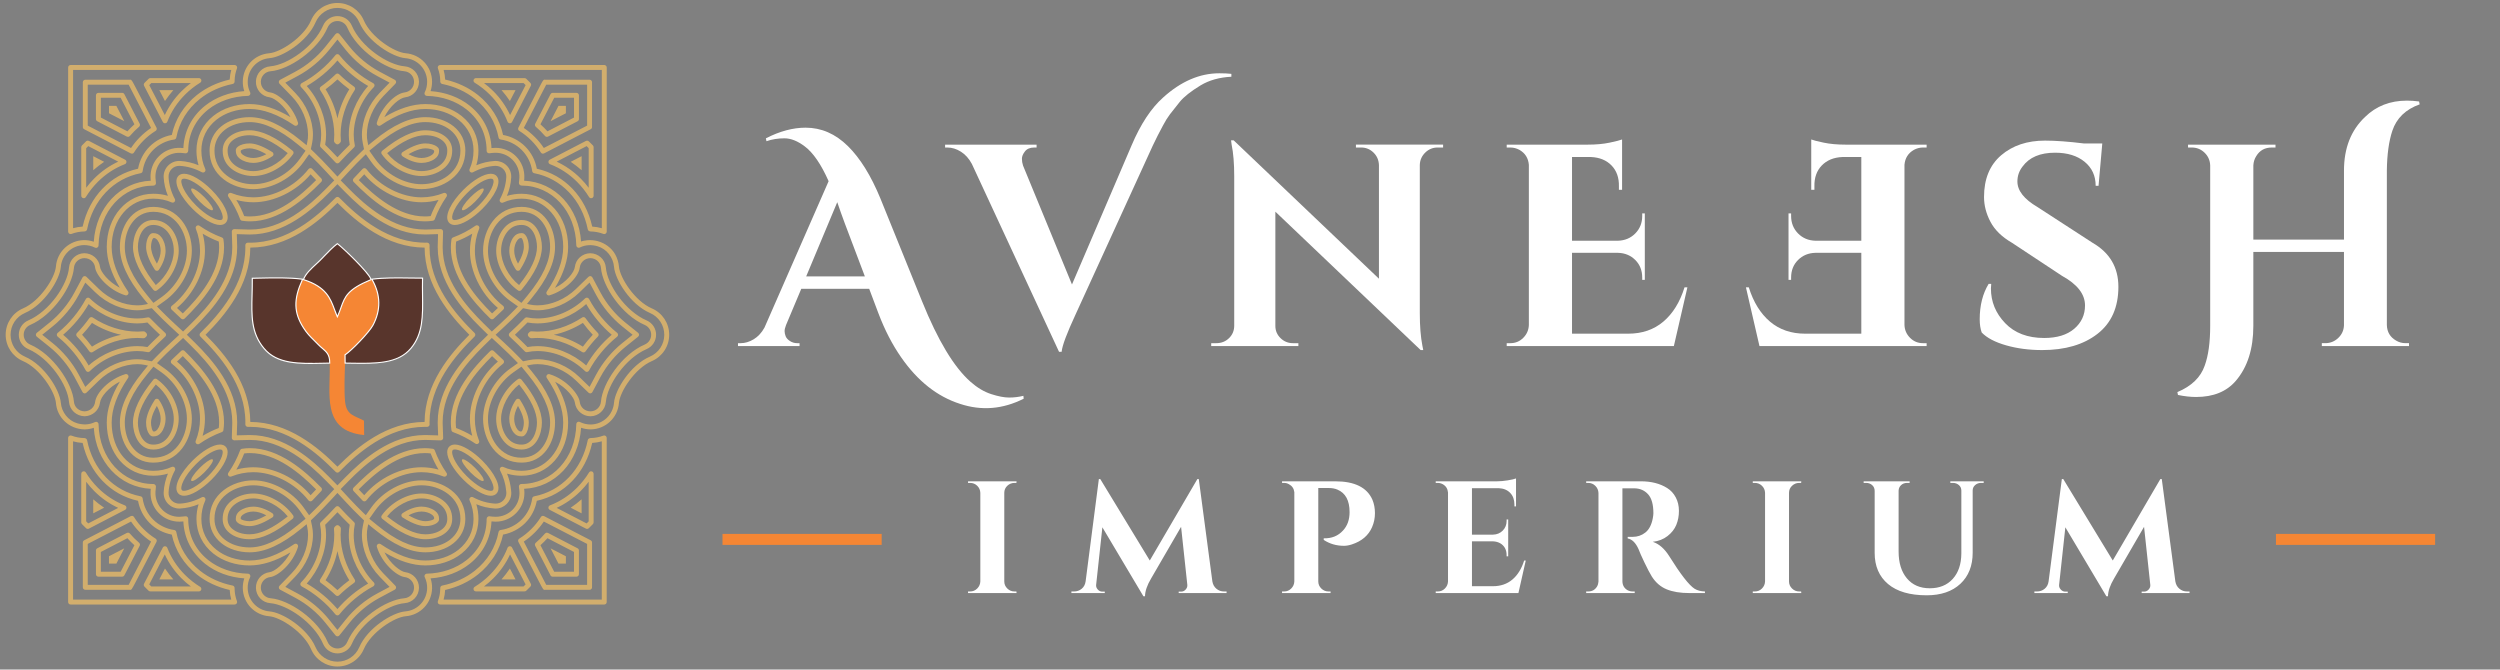 <?xml version="1.0" encoding="UTF-8"?> <svg xmlns="http://www.w3.org/2000/svg" id="a" width="4412.06" height="1181.62" viewBox="0 0 4412.06 1181.62"><rect x="0" y="0" width="4412.06" height="1181.62" fill="#808080" stroke="none"/><defs><style>.b{fill:#58352c;}.b,.c,.d{fill-rule:evenodd;}.e{fill:#fff;}.c,.f{fill:#f58634;}.d{fill:#d2ae6d;}</style></defs><path class="e" d="m3493.84,563.48c0-24.37,5.25-45.19,15.74-62.46h4.57c-.34,2.71-.51,5.42-.51,8.12,0,23.36,8.38,43.75,25.14,61.19,16.76,17.43,39.69,26.15,68.8,26.15,22.68,0,40.37-5.42,53.06-16.25,12.69-10.83,19.04-24.54,19.04-41.13,0-19.97-13.54-37.41-40.62-52.3l-88.35-58.39c-17.6-10.16-30.21-22.43-37.83-36.81-7.62-14.39-11.42-29.03-11.42-43.92,0-31.82,10.07-56.36,30.21-73.63,20.14-17.26,45.95-25.9,77.44-25.9,18.62,0,41.64,1.69,69.06,5.08h31.99l-6.6,74.64h-5.08c0-17.6-6.52-31.74-19.55-42.4-13.03-10.66-30.38-15.99-52.05-15.99-26.4,0-45.53,8.12-57.38,24.37-6.09,7.79-9.14,16.59-9.14,26.4,0,16.25,11.85,31.31,35.54,45.19l96.99,62.96c30.47,17.6,45.7,43.5,45.7,77.69,0,36.22-12.27,63.9-36.81,83.02-24.54,19.13-57.12,28.69-97.75,28.69-23.02,0-44.26-2.79-63.73-8.38-19.46-5.59-33.77-13.12-42.91-22.6-2.37-6.43-3.55-14.22-3.55-23.36"></path><path class="e" d="m2537.19,260.34c-8.46,0-15.74,2.96-21.83,8.89-6.09,5.92-9.31,13.12-9.65,21.58v262.01c0,22.68,1.52,41.81,4.57,57.38l1.52,7.62h-4.57l-256.43-244.24v201.59c0,8.46,3.05,15.66,9.14,21.58,6.09,5.92,13.37,8.89,21.83,8.89h9.65v5.08h-153.86v-5.08h9.14c8.8,0,16.25-2.96,22.34-8.89,6.09-5.92,9.14-13.29,9.14-22.09v-263.54c0-22.34-1.52-40.96-4.57-55.86l-1.02-7.62h4.57l256.43,244.24v-200.57c-.34-8.8-3.55-16.16-9.65-22.09-6.09-5.92-13.37-8.89-21.83-8.89h-9.14v-5.08h153.86v5.08h-9.65Z"></path><path class="e" d="m4103.68,605.63c8.8,0,16.42-3.05,22.85-9.14,6.43-6.09,9.82-13.54,10.16-22.34v-129.48h-159.95v130.5c0,40.62-10.32,72.95-30.97,96.99-16.25,18.96-39.61,28.44-70.07,28.44-9.82,0-20.48-1.18-31.99-3.55l-1.02-5.08c25.05-10.49,41.13-26.07,48.24-46.72,6.43-17.6,9.65-40.96,9.65-70.07v-283.34c-.34-8.8-3.64-16.25-9.9-22.34-6.26-6.09-13.8-9.14-22.6-9.14h-6.6v-5.08h154.36v5.08h-6.6c-12.19,0-21.33,5.08-27.42,15.23-3.05,4.74-4.74,10.16-5.08,16.25v131.01h159.95v-121.87c0-39.61,12.36-71.09,37.07-94.45,19.63-19.3,44.35-28.94,74.14-28.94,6.77,0,13.88.51,21.33,1.52l1.02,5.08c-24.71,8.8-40.79,24.37-48.24,46.71-6.09,18.28-9.31,41.64-9.65,70.07v272.68c.34,12.19,5.75,21.33,16.25,27.42,5.08,3.05,10.66,4.57,16.76,4.57h6.09v5.08h-153.86v-5.08h6.09Z"></path><path class="e" d="m3393.56,605.63c-8.8,0-16.33-3.13-22.6-9.39-6.26-6.26-9.56-13.8-9.9-22.6v-282.83c1.02-11.85,6.6-20.65,16.76-26.4,5.08-2.71,10.32-4.06,15.74-4.06h6.6v-5.08h-142.69c-14.89,0-27.93-1.18-39.1-3.55-11.17-2.37-18.45-4.23-21.83-5.59v88.86h5.59v-6.09c-.34-15.23,3.98-27.5,12.95-36.81,8.97-9.31,21.07-14.3,36.31-14.98h33.51v147.76h-80.74c-12.53-.34-22.85-4.66-30.97-12.95-8.12-8.29-12.19-18.53-12.19-30.72v-4.57h-4.57v117.3h4.57v-4.06c0-12.53,4.06-22.85,12.19-30.98,8.12-8.12,18.28-12.36,30.47-12.69h81.24v142.69h-99.02c-24.71,0-45.45-7.11-62.2-21.33-16.76-14.22-29.2-34.36-37.32-60.43h-5.08l23.87,103.59h295.02v-5.08h-6.6Z"></path><path class="e" d="m2665.66,605.63c8.8,0,16.33-3.13,22.6-9.39,6.26-6.26,9.56-13.8,9.9-22.6v-282.83c-1.02-11.85-6.6-20.65-16.76-26.4-5.08-2.71-10.32-4.06-15.74-4.06h-6.6v-5.08h142.69c14.89,0,27.93-1.18,39.1-3.55,11.17-2.37,18.45-4.23,21.83-5.59v88.86h-5.59v-6.09c.34-15.23-3.98-27.5-12.95-36.81-8.97-9.31-21.07-14.3-36.31-14.98h-33.51v147.76h80.74c12.52-.34,22.85-4.66,30.97-12.95,8.13-8.29,12.19-18.53,12.19-30.72v-4.57h4.57v117.3h-4.57v-4.06c0-12.53-4.06-22.85-12.19-30.98-8.12-8.12-18.28-12.36-30.47-12.69h-81.24v142.69h99.02c24.71,0,45.45-7.11,62.2-21.33,16.76-14.22,29.2-34.36,37.32-60.43h5.08l-23.87,103.59h-295.02v-5.08h6.6Z"></path><path class="e" d="m1422.75,487.83h103.59l-35.54-93.94c-1.69-4.74-4.06-11.26-7.11-19.55-3.05-8.29-5.08-14.13-6.09-17.52l-54.84,131.01Zm383.88,215.81c-36.9,18.62-74.31,21.67-112.22,9.14-40.28-12.86-74.98-40.28-104.09-82.26-15.57-22.34-28.94-48.24-40.11-77.69l-16.25-43.16h-119.84l-26.91,63.98c-1.69,4.4-2.54,7.95-2.54,10.66s.59,5.67,1.78,8.89c1.18,3.22,3.72,6.09,7.62,8.63,3.89,2.54,8.21,3.81,12.95,3.81h4.06v5.08h-108.66v-5.08h4.57c7.79,0,15.49-2.28,23.1-6.85,7.62-4.57,13.96-11.43,19.04-20.57l113.23-258.46c-13.2-29.79-27.25-50.27-42.15-61.44-12.53-9.48-24.46-14.22-35.8-14.22s-21.92,1.69-31.74,5.08l-1.02-5.08c24.37-12.53,47.73-18.79,70.07-18.79,27.76,0,52.64,10.83,74.64,32.5,21.66,21.33,40.79,52.13,57.38,92.42l73.63,181.78c27.76,68.72,56.19,115.94,85.31,141.67,11.85,10.49,24.03,17.77,36.56,21.83,12.53,4.06,23.1,6.09,31.74,6.09s17.01-1.02,25.13-3.05l.51,5.08Z"></path><path class="e" d="m2151.84,129.33c8.46,0,15.57.34,21.33,1.02v5.08c-20.99,1.02-39.1,6.09-54.33,15.23-17.26,10.49-29.54,20.23-36.81,29.2-7.28,8.97-13.03,16.25-17.26,21.83-4.23,5.59-8.38,12.27-12.44,20.06-6.43,11.85-12.36,23.53-17.77,35.04l-136.08,297.56c-15.57,33.51-23.87,55.69-24.88,66.52h-4.57l-153.86-331.58c-5.08-9.48-11.51-16.67-19.3-21.58-7.79-4.91-15.74-7.36-23.87-7.36h-4.06v-5.08h161.47v5.08h-4.06c-7.45,0-12.95,2.28-16.5,6.85-3.55,4.57-5.33,8.89-5.33,12.95s.68,8.12,2.03,12.19l86.32,209.71,105.11-245.26c15.91-37.58,34.53-65.84,55.86-84.8,31.48-28.44,64.49-42.65,99.02-42.65"></path><path class="e" d="m3859.67,1043.83h4.51v2.82h-84.52v-2.54h4.23c3.19,0,5.92-1.27,8.17-3.8,2.25-2.54,3.19-5.31,2.82-8.31l-10.99-102.27-52.97,91.29c-6.95,11.65-10.52,22.07-10.71,31.27h-2.82l-72.41-121.71-10.99,101.43c-.38,3.01.56,5.78,2.82,8.31,2.25,2.54,4.98,3.8,8.17,3.8h4.23v2.54h-58.88v-2.82h4.51c5.26,0,9.81-1.6,13.66-4.79,3.85-3.19,6.15-7.51,6.9-12.96l23.39-180.6h2.54l87.34,143.69,83.96-143.69h2.54l23.95,180.6c.94,5.45,3.33,9.77,7.18,12.96,3.85,3.19,8.31,4.79,13.38,4.79m-358.8-191.59h-4.79c-3.94,0-7.37,1.27-10.28,3.8-2.91,2.54-4.37,5.68-4.37,9.44v109.88c0,23.1-7.23,41.42-21.69,54.94-14.46,13.52-34.28,20.29-59.45,20.29-29.68,0-52.4-6.62-68.18-19.86-15.78-13.24-23.67-31.6-23.67-55.08v-109.32c0-4.13-1.46-7.51-4.37-10.14-2.91-2.63-6.43-3.94-10.56-3.94h-4.51v-2.82h81.14v2.82h-4.51c-4.13,0-7.61,1.27-10.42,3.8-2.82,2.54-4.32,5.78-4.51,9.72v107.63c0,19.91,4.88,35.69,14.65,47.33,9.77,11.65,23.2,17.47,40.29,17.47s30.62-5.49,40.57-16.48c9.96-10.99,15.03-25.87,15.21-44.66v-111.29c0-3.94-1.46-7.18-4.37-9.72-2.91-2.54-6.43-3.8-10.57-3.8h-4.51v-2.82h58.88v2.82Zm-403.88,191.59c4.88,0,9.06-1.74,12.54-5.21,3.48-3.48,5.31-7.65,5.49-12.54v-156.37c-.19-4.88-2.02-9.02-5.49-12.4-3.47-3.38-7.65-5.07-12.54-5.07h-3.66v-2.82h85.65l-.28,2.82h-3.38c-4.88,0-9.11,1.69-12.68,5.07-3.57,3.38-5.35,7.51-5.35,12.4v156.37c0,4.88,1.78,9.06,5.35,12.54,3.57,3.48,7.79,5.21,12.68,5.21h3.38l.28,2.82h-85.65v-2.82h3.66Zm-220.75-182.01h-12.96v164.26c.19,6.95,3.19,12.12,9.02,15.5,2.82,1.5,5.82,2.25,9.02,2.25h3.66v2.82h-85.65v-2.82h3.66c6.76,0,11.93-2.91,15.5-8.73,1.5-2.63,2.35-5.54,2.54-8.73v-156.37c-.19-4.88-2.02-9.06-5.49-12.54-3.48-3.47-7.65-5.21-12.54-5.21h-3.66v-2.82h96.64c18.22,0,33.62,3.94,46.21,11.83,6.39,3.94,11.46,9.44,15.21,16.48,3.76,7.04,5.63,15.03,5.63,23.95s-1.55,17.14-4.65,24.65c-3.1,7.51-8.26,14.09-15.5,19.72-7.23,5.63-15.92,9.02-26.06,10.14,10.89,3.57,20.47,11.83,28.74,24.79,20.29,32.49,35.31,51.84,45.08,58.04,4.88,3.01,10.99,4.6,18.31,4.79v2.82h-27.61c-15.97,0-29.3-2.21-40.01-6.62-10.71-4.41-19.44-11.97-26.2-22.68-3.38-5.45-7.7-13.66-12.96-24.65-5.26-10.99-8.73-18.83-10.42-23.53-5.07-11.27-11.46-17.56-19.16-18.88v-2.82h8.73c8.45,0,15.92-2.54,22.4-7.61,6.48-5.07,10.85-13.34,13.1-24.79.75-3.94,1.13-7.04,1.13-9.3,0-15.4-3.1-26.53-9.3-33.39-6.2-6.86-14.18-10.38-23.95-10.57h-8.45Zm-338.8,182.01c4.88,0,9.06-1.74,12.54-5.21,3.47-3.48,5.31-7.65,5.49-12.54v-156.93c-.56-6.57-3.66-11.46-9.3-14.65-2.82-1.5-5.73-2.25-8.73-2.25h-3.66v-2.82h107.91c5.82,0,12.21-.56,19.16-1.69,6.95-1.13,11.83-2.25,14.65-3.38v49.31h-2.82v-3.38c0-8.45-2.49-15.26-7.47-20.43-4.98-5.17-11.69-7.94-20.14-8.31h-47.33v81.99h37.19c6.95-.19,12.68-2.58,17.19-7.18,4.51-4.6,6.76-10.28,6.76-17.05v-2.54h2.82v65.08h-2.82v-2.25c0-9.39-3.76-16.34-11.27-20.85-3.76-2.07-7.89-3.19-12.4-3.38h-37.47v79.17h36.91c13.71,0,25.22-3.94,34.51-11.83,9.3-7.89,16.2-19.07,20.71-33.53h2.82l-12.96,57.48h-145.94v-2.82h3.66Zm-115.94-113.54c-6.39,14.65-18.22,24.79-35.5,30.43-5.07,1.69-9.77,2.54-14.09,2.54-13.34,0-25.26-3.47-35.78-10.42v-2.82c14.09.38,25.45-4.23,34.09-13.81,7.7-8.26,11.55-19.07,11.55-32.4,0-20.47-7.14-33.72-21.41-39.73-4.51-1.88-9.49-2.82-14.93-2.82h-18.88v164.82c0,4.88,1.78,9.06,5.35,12.54,3.57,3.48,7.79,5.21,12.68,5.21h3.66v2.82h-85.65v-2.82h3.66c4.88,0,9.06-1.74,12.54-5.21,3.47-3.48,5.31-7.65,5.49-12.54v-157.49c-.75-6.39-3.94-11.08-9.58-14.09-2.63-1.5-5.45-2.25-8.45-2.25h-3.66v-2.82h94.1c34,0,55.79,10.8,65.36,32.4,3,7.14,4.51,15.07,4.51,23.81s-1.69,16.95-5.07,24.65Zm-261.32,113.54h4.51v2.82h-84.52v-2.54h4.23c3.19,0,5.92-1.27,8.17-3.8,2.25-2.54,3.19-5.31,2.82-8.31l-10.99-102.27-52.97,91.29c-6.95,11.65-10.52,22.07-10.71,31.27h-2.82l-72.41-121.71-10.99,101.43c-.38,3.01.56,5.78,2.82,8.31,2.25,2.54,4.98,3.8,8.17,3.8h4.23v2.54h-58.88v-2.82h4.51c5.26,0,9.81-1.6,13.66-4.79,3.85-3.19,6.15-7.51,6.9-12.96l23.38-180.6h2.54l87.34,143.69,83.96-143.69h2.54l23.95,180.6c.94,5.45,3.33,9.77,7.18,12.96,3.85,3.19,8.31,4.79,13.38,4.79Zm-448.11,0c4.88,0,9.06-1.74,12.54-5.21,3.47-3.48,5.31-7.65,5.49-12.54v-156.37c-.19-4.88-2.02-9.02-5.49-12.4-3.48-3.38-7.65-5.07-12.54-5.07h-3.66v-2.82h85.65l-.28,2.82h-3.38c-4.88,0-9.11,1.69-12.68,5.07-3.57,3.38-5.35,7.51-5.35,12.4v156.37c0,4.88,1.78,9.06,5.35,12.54,3.57,3.48,7.8,5.21,12.68,5.21h3.38l.28,2.82h-85.65v-2.82h3.66Z"></path><rect class="f" x="4016.64" y="942.23" width="280.9" height="19.39"></rect><rect class="f" x="1275.09" y="942.23" width="280.9" height="19.39"></rect><path class="d" d="m281.16,1022.56h24.78c-5.37-6.13-10.31-12.54-14.81-19.23l-9.97,19.23Zm603.91,0h24.79l-9.97-19.23c-4.5,6.69-9.44,13.1-14.81,19.23Zm-692.74-40.85v13.01h13.01c4.3-8.29,9.09-17.54,14.02-27.03-9.49,4.92-18.72,9.73-27.03,14.02Zm793.33,13.01h13.02v-13.01c-8.31-4.3-17.54-9.11-27.03-14.02,4.92,9.49,9.72,18.74,14.01,27.03Zm-722.28,36.68l27.44-52.89c7.23,15.62,17.14,29.77,29.54,42.17,5.14,5.15,10.69,9.95,16.57,14.36h-69.92l-3.64-3.64Zm23.98-65.06l-33.15,63.89c-.87,1.68-.56,3.74.78,5.07l7.16,7.16c.82.81,1.92,1.27,3.07,1.27h85.8c1.94,0,3.64-1.29,4.18-3.16.53-1.86-.25-3.86-1.9-4.87-9.78-6.03-18.79-13.15-26.8-21.14-13.78-13.79-24.29-29.86-31.24-47.79-.62-1.58-2.11-2.67-4.05-2.76-1.62,0-3.1.89-3.86,2.34Zm583.28,54.34c12.4-12.4,22.31-26.55,29.54-42.17l27.44,52.89-3.64,3.64h-69.92c5.88-4.41,11.43-9.21,16.57-14.36Zm25.11-53.92c-6.95,17.93-17.46,34-31.24,47.79-8,7.99-17.01,15.11-26.8,21.14-1.65,1.01-2.43,3.01-1.9,4.87.53,1.88,2.24,3.16,4.18,3.16h85.8c1.16,0,2.25-.46,3.07-1.27l7.16-7.16c1.34-1.33,1.65-3.39.79-5.07l-33.15-63.89c-.75-1.45-2.25-2.34-3.86-2.34-1.93.1-3.43,1.18-4.05,2.76Zm-717.74,42.29v-34.93l46.83-24.3c1.96,2.2,3.98,4.32,6.01,6.37,2.08,2.09,4.23,4.11,6.39,6.04-4.92,9.46-19.92,38.4-24.3,46.84h-34.93Zm45.85-68.51s-52.07,27.03-52.2,27.1c-1.43.75-2.33,2.23-2.33,3.84v41.91c0,2.4,1.94,4.34,4.34,4.34h41.92c1.59,0,3.05-.86,3.81-2.25.03-.05.09-.17,27.12-52.28.93-1.8.5-3.99-1.04-5.31-2.87-2.44-5.72-5.09-8.49-7.85-2.68-2.68-5.32-5.54-7.84-8.48-.85-.99-2.06-1.52-3.3-1.52-.68,0-1.36.16-2,.49Zm729.92,21.68c2.17-1.93,4.3-3.95,6.38-6.04,2.04-2.04,4.06-4.17,6.02-6.37l46.83,24.3v34.93h-34.94c-4.38-8.42-19.38-37.36-24.29-46.83Zm8.08-20.65c-2.52,2.94-5.16,5.8-7.83,8.48-2.76,2.75-5.62,5.4-8.49,7.85-1.54,1.31-1.97,3.51-1.04,5.31,27.03,52.11,27.1,52.22,27.12,52.28.75,1.4,2.22,2.26,3.81,2.26h41.92c2.4,0,4.34-1.95,4.34-4.35v-41.91c0-1.61-.9-3.1-2.34-3.84-.13-.07-52.2-27.1-52.2-27.1-.63-.32-1.32-.49-2.01-.49-1.23,0-2.44.53-3.29,1.52Zm-387.32,82.42c10.08-16.05,17.21-33.6,20.97-51.39,3.76,17.78,10.89,35.34,20.97,51.39-7.31,5.41-14.34,11.25-20.97,17.46-6.62-6.19-13.65-12.05-20.97-17.46Zm17.91-95.91l-1.77,1.79c-.9.92-1.36,2.18-1.24,3.47.34,3.42.5,6.9.5,10.35,0,26.8-8.84,54.85-24.88,79-1.29,1.95-.81,4.57,1.1,5.94,9.32,6.62,18.18,14,26.35,21.94.84.82,1.92,1.23,3.01,1.23,1.09,0,2.19-.41,3.02-1.23,8.19-7.95,17.05-15.32,26.35-21.94,1.91-1.37,2.39-3.99,1.09-5.95-16.05-24.14-24.87-52.19-24.87-78.99,0-3.37.16-6.85.49-10.36.13-1.29-.33-2.55-1.23-3.46l-1.76-1.78c-.82-.82-1.92-1.29-3.07-1.29h-.01c-1.15,0-2.25.45-3.06,1.27Zm-437.59,31.82c6.77-3.36,25-12.82,76.41-39.49,4.54,6.84,9.89,13.35,15.95,19.41,6.08,6.08,12.61,11.44,19.42,15.98-7.2,13.91-33.64,64.87-39.62,76.4h-72.16v-72.29Zm75.93-49.03s-79.39,41.2-82.17,42.63c-1.44.7-2.44,2.19-2.44,3.91v79.13c0,1.15.45,2.25,1.26,3.07.81.82,1.92,1.27,3.07,1.27h78.63c2.82.62,3.24-.18,11.03-15.2l36.01-69.41c1.04-2.02.36-4.5-1.58-5.69-7.49-4.61-14.63-10.29-21.24-16.9-6.58-6.58-12.26-13.71-16.87-21.22-.81-1.33-2.23-2.07-3.7-2.07-.67,0-1.36.16-1.99.49Zm693.58,44.92c6.82-4.53,13.34-9.89,19.43-15.98,6.06-6.06,11.41-12.57,15.94-19.41,51.41,26.67,69.65,36.13,76.41,39.49v72.29s-72.14,0-72.14,0c-5.99-11.53-32.43-62.5-39.64-76.4Zm30.16-43.33c-4.62,7.5-10.29,14.64-16.87,21.22-6.61,6.61-13.76,12.29-21.24,16.9-1.93,1.19-2.62,3.68-1.58,5.69l36.01,69.41c7.8,15.02,8.21,15.81,11.03,15.2h78.63c1.15,0,2.25-.45,3.07-1.27.81-.81,1.27-1.92,1.27-3.07v-79.13c-.01-1.72-1.01-3.2-2.44-3.91-2.79-1.43-82.18-42.63-82.18-42.63-.64-.32-1.32-.49-1.99-.49-1.47,0-2.89.74-3.7,2.07Zm-523.46,6.15c-1.55-.41-5.86-1.47-6.26-3.44-.55-2.62,1.86-5.29,3.73-6.72,4.64-3.56,11.59-5.69,18.55-5.69s15.08,2.4,22.91,6.69c-15.44,8.92-24.98,10.36-29.52,10.36h-.05c-3.17,0-6.31-.38-9.37-1.2Zm-7.81-17.04c-5.01,3.84-7.14,8.09-7.14,14.24,0,2.45.6,4.46,3.58,6.83,4.67,3.73,12.24,5.87,20.79,5.87,7.39,0,20.37-2.67,40.17-15.37,1.23-.8,1.98-2.14,2-3.59.02-1.46-.68-2.82-1.88-3.64-10.95-7.51-23.22-11.81-33.67-11.81-8.82,0-17.73,2.8-23.83,7.49Zm327.28,18.24c-4.55,0-14.08-1.44-29.53-10.36,7.84-4.3,15.94-6.69,22.93-6.69,6.97,0,13.9,2.14,18.55,5.69,1.87,1.43,4.28,4.1,3.73,6.73-.4,1.95-4.72,3.01-6.26,3.43-3.07.81-6.2,1.2-9.36,1.2h-.05Zm-40.28-13.92c-1.2.82-1.91,2.18-1.89,3.64.03,1.45.77,2.81,2,3.58,19.81,12.71,32.78,15.38,40.17,15.38,8.55,0,16.12-2.14,20.79-5.87,2.98-2.37,3.58-4.37,3.57-6.83,0-6.13-2.13-10.4-7.13-14.24-6.11-4.68-15.02-7.49-23.83-7.49-10.46,0-22.73,4.31-33.68,11.81Zm-168.95,123.95c21.47-24.08,34.15-55.88,34.15-86.15,0-5.81-.54-11.68-1.62-17.53,6.89-6.7,13.88-13.87,21.67-22.18,7.7,8.23,14.69,15.39,21.68,22.18-1.08,5.86-1.63,11.74-1.62,17.52,0,30.28,12.68,62.09,34.14,86.17-20.22,11.62-39.17,27.37-54.2,45.06-15.05-17.7-34-33.45-54.2-45.07Zm51.02-135.19c-9.64,10.41-17.97,18.96-26.23,26.91-1.07,1.05-1.53,2.56-1.23,4.02,1.26,6.02,1.9,12.11,1.9,18.11,0,29.83-13.28,61.32-35.54,84.24-.95.98-1.38,2.34-1.18,3.69.2,1.35,1.04,2.51,2.24,3.17,22.6,12.1,43.83,29.74,59.82,49.67.83,1.01,2.07,1.62,3.38,1.62,1.32,0,2.57-.6,3.39-1.62,15.97-19.92,37.21-37.56,59.82-49.68,1.2-.64,2.03-1.81,2.24-3.15.21-1.35-.23-2.72-1.18-3.7-22.26-22.92-35.54-54.4-35.53-84.24,0-5.98.63-12.06,1.89-18.11.31-1.46-.16-2.97-1.23-4.02-8.39-8.08-16.72-16.63-26.21-26.9-.82-.9-1.97-1.4-3.19-1.4s-2.36.51-3.18,1.39Zm-427.76,11.32l19.23-9.97c-6.7-4.5-13.1-9.44-19.23-14.81v24.78Zm842.65-9.97l19.23,9.97v-24.78c-6.12,5.38-12.54,10.31-19.23,14.81Zm-596.54,37.94c-6.08-4.86-9.03-10.78-9.02-18.15,0-10.54,4.3-19.18,12.78-25.7,8.68-6.66,20.57-10.47,32.66-10.47,21.04,0,45.92,13.16,60.69,31.73-26.36,20.97-48.99,31.61-67.32,31.61-11.93,0-22.51-3.21-29.79-9.02Zm-1.52-50.74c-10.74,8.25-16.18,19.21-16.18,32.59,0,10.04,4.13,18.42,12.29,24.92,8.81,7.05,21.31,10.93,35.22,10.93,21.13,0,46.72-12.18,76.03-36.18,1.76-1.45,2.12-4,.8-5.86-16.1-22.75-44.98-38.65-70.22-38.65-13.96,0-27.79,4.47-37.94,12.26Zm274.08,28.16c14.76-18.57,39.66-31.74,60.7-31.74,12.07,0,23.98,3.81,32.64,10.47,8.5,6.51,12.8,15.17,12.8,25.71,0,7.36-2.95,13.29-9.03,18.13-7.28,5.82-17.87,9.03-29.8,9.03-18.35,0-40.97-10.63-67.32-31.61Zm-9.53-1.76c-1.32,1.86-.97,4.42.79,5.86,29.32,24.01,54.91,36.18,76.06,36.18,13.9,0,26.4-3.88,35.21-10.92,8.16-6.51,12.3-14.89,12.3-24.92,0-13.38-5.45-24.35-16.19-32.6-10.15-7.8-23.98-12.26-37.93-12.26-25.26,0-54.12,15.89-70.22,38.65Zm-521.62,10.51v-69.93c4.41,5.88,9.21,11.43,14.36,16.58,12.4,12.4,26.56,22.31,42.17,29.54l-52.89,27.44-3.63-3.63Zm-8.68-84.02v85.81c0,1.15.45,2.25,1.27,3.06l7.16,7.16c1.34,1.34,3.39,1.65,5.07.79l63.89-33.15c1.51-.79,2.42-2.38,2.33-4.09-.1-1.71-1.18-3.2-2.76-3.81-17.93-6.94-34-17.47-47.78-31.24-8-8-15.11-17.02-21.14-26.8-.79-1.28-2.22-2.06-3.69-2.06-2.35,0-4.34,1.99-4.34,4.34Zm838.98,60.21c15.61-7.23,29.77-17.15,42.17-29.54,5.15-5.15,9.95-10.7,14.36-16.58v69.93l-3.64,3.63-52.89-27.44Zm57.17-62.48c-6.03,9.78-13.14,18.8-21.14,26.8-13.79,13.78-29.86,24.3-47.79,31.24-1.58.62-2.67,2.11-2.76,3.81-.09,1.7.82,3.3,2.33,4.09l63.9,33.15c1.68.87,3.73.55,5.07-.79l7.16-7.16c.81-.81,1.27-1.92,1.27-3.06v-85.81c0-2.35-2-4.34-4.34-4.34-1.48,0-2.91.78-3.7,2.06Zm-223.95-22.92c-2.24,2.23,4.41,12.44,14.81,22.85,10.4,10.4,20.64,17.03,22.87,14.81,2.22-2.24-4.41-12.48-14.82-22.87-9.03-9.04-17.94-15.23-21.58-15.23-.55,0-.98.14-1.27.43Zm-463.08,14.81c-10.41,10.39-17.03,20.63-14.81,22.86,2.23,2.22,12.46-4.41,22.86-14.81,10.41-10.41,17.05-20.63,14.81-22.86-.29-.29-.72-.43-1.26-.43-3.63,0-12.56,6.19-21.59,15.24Zm78.43-25.47c3.49-.43,6.9-.64,10.17-.64,46.82,0,88.58,35.74,116.74,64.12-3.01,3.25-6.25,6.69-9.68,10.26-25.51-30.11-64.66-49.34-101.1-49.34-10.05,0-20.26,1.41-30.07,4.14,5.48-9.13,10.21-18.8,13.94-28.54Zm-3.8-8.24c-1.57.24-2.88,1.3-3.43,2.8-5.04,13.74-12.2,27.43-20.71,39.6-1.1,1.57-1.03,3.69.17,5.2,1.19,1.5,3.25,2.04,5.02,1.31,12.28-4.97,25.71-7.59,38.86-7.59,35.41,0,73.64,19.57,97.41,49.85.76.98,1.93,1.59,3.18,1.65,1.4,0,2.52-.46,3.33-1.29,5.92-6.04,11.31-11.8,16.07-16.98,1.56-1.7,1.51-4.32-.09-5.97-29.25-29.92-74.12-69.67-125.84-69.67-4.48,0-9.18.36-13.97,1.08Zm205.97,71.71c28.16-28.38,69.91-64.12,116.73-64.12,3.28,0,6.68.21,10.18.64,3.74,9.74,8.46,19.4,13.94,28.54-9.8-2.73-20.01-4.14-30.06-4.14-36.44,0-75.6,19.23-101.1,49.33-3.42-3.56-6.66-6.99-9.68-10.26Zm-9.1-3.12c-1.62,1.65-1.65,4.27-.09,5.97,4.8,5.21,10.17,10.98,16.05,16.97.82.84,1.94,1.31,3.11,1.31,1.49-.08,2.64-.68,3.41-1.66,23.77-30.29,62-49.85,97.41-49.85,13.14,0,26.58,2.62,38.86,7.6.53.21,1.08.32,1.62.32,2.51,0,4.45-1.94,4.45-4.34,0-1.25-.52-2.37-1.36-3.17-8.31-12.01-15.31-25.45-20.24-38.93-.55-1.49-1.86-2.56-3.43-2.79-4.79-.72-9.49-1.09-13.97-1.09-51.72,0-96.58,39.75-125.83,69.67Zm199.78-20.24c-17.8-17.8-25.91-34.41-25.91-42.31,0-1.75.38-3.01,1.11-3.75.74-.74,1.99-1.1,3.75-1.11,7.89,0,24.51,8.11,42.3,25.9,21.63,21.63,29.13,41.74,24.81,46.07-.73.72-1.99,1.1-3.73,1.1-7.91,0-24.52-8.12-42.33-25.92Zm-21.05-55.83c-5.16,0-8.22,1.98-9.88,3.64-1.66,1.66-3.65,4.72-3.65,9.88,0,12.15,11.17,31.17,28.46,48.45,17.29,17.29,36.3,28.45,48.46,28.45,5.14,0,8.21-1.98,9.88-3.64,11-11.02-4.16-37.68-24.81-58.34-17.27-17.27-36.28-28.44-48.43-28.44h-.01Zm-481.64,80.64c-4.34-4.32,3.18-24.44,24.8-46.06,17.81-17.81,34.41-25.91,42.32-25.91,1.75,0,3,.37,3.74,1.11.73.74,1.11,1.99,1.11,3.74,0,7.9-8.11,24.52-25.91,42.31-17.91,17.91-34.84,25.88-42.49,25.88-1.64,0-2.85-.36-3.56-1.07Zm67.12-80.64c-12.16,0-31.17,11.16-48.46,28.44-20.65,20.65-35.8,47.33-24.8,58.34,1.67,1.67,4.72,3.64,9.87,3.64,12.15,0,31.17-11.17,48.46-28.45,17.29-17.27,28.45-36.3,28.45-48.45,0-5.15-1.99-8.21-3.65-9.88-1.66-1.66-4.71-3.64-9.85-3.64h-.03Zm-259.31-5.68c5.49,1.57,11.15,2.52,16.92,2.84,11.69,52.69,48.76,91.41,97.78,102.15,2.66,14.76,9.85,28.58,20.47,39.2,10.55,10.54,24.33,17.72,39.1,20.43,6,27.77,21.27,52.09,44.3,70.46,16.31,13,36.27,22.38,57.9,27.26.25,5.81,1.17,11.51,2.73,17H128.95v-279.34Zm-4.34-10.35c-2.26.03-4.34,1.94-4.34,4.33v289.7c0,2.39,1.94,4.34,4.34,4.34h289.55c1.43,0,2.76-.7,3.57-1.88.82-1.18,1-2.67.49-4-2.63-6.92-4.04-14.27-4.18-21.88v-1.45c-.01-2.07-1.47-3.86-3.49-4.26-21.61-4.36-41.53-13.44-57.62-26.26-22.21-17.72-36.66-41.34-41.8-68.3-.35-1.83-1.82-3.23-3.66-3.49-14.06-1.97-27.27-8.52-37.22-18.46-10.01-10.01-16.58-23.25-18.49-37.29-.25-1.85-1.65-3.32-3.47-3.68-48.03-9.31-84.29-47.36-94.63-99.32-.4-2-2.71-3.45-4.75-3.49-7.87-.14-15.53-1.6-22.77-4.34-.49-.19-.99-.28-1.47-.28h-.07Zm661,272.69c21.64-4.88,41.59-14.26,57.9-27.26,23.03-18.38,38.3-42.69,44.31-70.46,14.77-2.7,28.56-9.89,39.1-20.43,10.62-10.62,17.81-24.44,20.47-39.2,49.02-10.74,86.08-49.46,97.77-102.15,5.77-.31,11.44-1.26,16.92-2.84v279.34h-279.2c1.57-5.49,2.48-11.19,2.73-17Zm279.28-272.41c-7.24,2.75-14.91,4.2-22.78,4.34-2.04.04-4.36,1.49-4.75,3.49-10.34,51.96-46.6,90.02-94.63,99.32-1.82.36-3.23,1.83-3.48,3.68-1.9,14.03-8.47,27.28-18.49,37.29-9.94,9.94-23.16,16.49-37.21,18.46-1.84.25-3.31,1.66-3.66,3.49-5.14,26.96-19.59,50.57-41.8,68.3-16.08,12.83-36,21.91-57.61,26.26-2.02.4-3.48,2.19-3.48,4.26v1.45c-.15,7.61-1.56,14.96-4.19,21.88-.51,1.33-.33,2.83.48,4,.81,1.18,2.14,1.88,3.57,1.88h289.55c2.4,0,4.34-1.94,4.34-4.34v-289.7c0-2.39-2.07-4.31-4.34-4.33h-.06c-.49,0-.99.09-1.47.28Zm-151.72-10.99c-3.56-4.65-5.69-11.59-5.69-18.56s2.4-15.08,6.69-22.92c8.92,15.45,10.36,24.99,10.37,29.53,0,3.18-.39,6.33-1.2,9.41-.42,1.55-1.48,5.86-3.43,6.26-.25.05-.51.07-.77.07-2.37,0-4.66-2.13-5.96-3.81Zm-2.56-52.23c-7.51,10.94-11.82,23.21-11.82,33.67,0,8.82,2.8,17.73,7.5,23.84,3.83,5,8.09,7.13,14.23,7.13,2.45,0,4.45-.6,6.83-3.58,3.73-4.66,5.87-12.24,5.87-20.78,0-7.4-2.67-20.37-15.38-40.17-.78-1.23-2.12-1.97-3.58-2h-.09c-1.42,0-2.75.71-3.55,1.88Zm-639.46,55.96c-1.95-.4-3.01-4.71-3.43-6.26-.82-3.07-1.2-6.23-1.2-9.41,0-4.54,1.43-14.08,10.36-29.53,4.31,7.83,6.7,15.93,6.7,22.92s-2.13,13.91-5.69,18.56c-1.3,1.68-3.6,3.81-5.96,3.81-.25,0-.51-.02-.77-.07Zm5.65-57.84c-1.45.03-2.8.77-3.59,2-12.7,19.8-15.37,32.77-15.37,40.17,0,8.54,2.14,16.12,5.86,20.78,2.38,2.98,4.37,3.58,6.83,3.58,6.14,0,10.4-2.13,14.23-7.13,4.69-6.11,7.5-15.02,7.5-23.84,0-10.46-4.31-22.73-11.81-33.67-.81-1.18-2.14-1.89-3.57-1.89h-.07Zm-33.43,42.17c0-18.33,10.64-40.96,31.6-67.3,18.59,14.77,31.75,39.65,31.74,60.69,0,12.08-3.81,23.97-10.47,32.64-6.52,8.5-15.19,12.8-25.73,12.8-19.91,0-27.14-23.22-27.15-38.83Zm27.49-76.03c-23.99,29.32-36.17,54.9-36.17,76.03,0,19.1,9.55,47.52,35.82,47.51,13.39,0,24.36-5.45,32.62-16.2,7.79-10.15,12.26-23.97,12.26-37.92,0-25.25-15.9-54.12-38.67-70.21-.76-.54-1.64-.8-2.51-.8-1.26,0-2.51.55-3.36,1.59Zm623.95,102.07c-6.66-8.66-10.47-20.56-10.47-32.64,0-21.03,13.17-45.92,31.75-60.7,20.96,26.34,31.6,48.98,31.6,67.32,0,15.6-7.25,38.82-27.17,38.82-10.55,0-19.19-4.31-25.71-12.81Zm19.51-102.87c-22.76,16.1-38.67,44.98-38.67,70.22,0,13.95,4.47,27.78,12.27,37.92,8.25,10.75,19.21,16.2,32.59,16.2,26.29,0,35.84-28.42,35.86-47.5,0-21.14-12.18-46.73-36.18-76.06-.86-1.05-2.11-1.6-3.37-1.6-.87,0-1.75.26-2.5.81Zm-109.36,86.32c-.42-3.45-.65-6.86-.65-10.15,0-46.84,35.75-88.58,64.13-116.73,3.25,3.01,6.69,6.24,10.26,9.68-30.11,25.52-49.35,64.66-49.35,101.1,0,9.96,1.39,20.1,4.07,29.83-9.04-5.35-18.69-10-28.46-13.73Zm60.35-135.98c-29.91,29.24-69.68,74.09-69.68,125.83,0,4.52.37,9.21,1.09,13.97.25,1.56,1.32,2.88,2.81,3.42,13.84,5.04,27.48,12.07,39.46,20.33.74.52,1.6.78,2.46.77.96,0,1.92-.31,2.7-.94,1.5-1.2,2.03-3.23,1.32-5-4.86-12.18-7.44-25.49-7.44-38.49,0-35.4,19.57-73.63,49.86-97.41.99-.77,1.58-1.92,1.65-3.17.07-1.25-.39-2.47-1.29-3.34-6.04-5.91-11.81-11.3-16.98-16.05-.83-.77-1.88-1.15-2.94-1.15s-2.19.41-3.03,1.24Zm-503.62,119.88c0-36.43-19.23-75.59-49.35-101.1,3.57-3.43,7.01-6.67,10.26-9.69,28.38,28.16,64.13,69.91,64.13,116.74,0,3.27-.22,6.68-.65,10.17-9.72,3.73-19.39,8.46-28.53,13.94,2.73-9.82,4.14-20.02,4.14-30.07Zm-41.92-119.98c-5.21,4.79-10.96,10.17-16.98,16.06-.89.88-1.36,2.09-1.3,3.33.07,1.25.68,2.41,1.66,3.18,30.29,23.78,49.85,62.02,49.85,97.41,0,13.15-2.62,26.58-7.6,38.86-.72,1.78-.18,3.83,1.32,5.02.8.62,1.75.94,2.71.94.87,0,1.74-.25,2.48-.78,12.19-8.52,25.88-15.67,39.6-20.71,1.49-.54,2.56-1.86,2.8-3.42.72-4.79,1.09-9.49,1.09-13.97,0-51.74-39.76-96.59-69.67-125.85-.84-.82-1.94-1.24-3.03-1.24s-2.11.38-2.94,1.15Zm-174.9-28.44c6.2-6.62,12.06-13.65,17.48-20.98,16.05,10.07,33.62,17.21,51.41,20.97-17.79,3.77-35.36,10.89-51.41,20.97-5.42-7.32-11.27-14.34-17.48-20.97Zm12.84-29.37c-6.64,9.31-14.02,18.18-21.94,26.35-1.64,1.68-1.64,4.36,0,6.05,7.93,8.15,15.31,17.03,21.95,26.34.84,1.19,2.18,1.82,3.53,1.82.83,0,1.66-.23,2.4-.72,24.15-16.05,52.2-24.88,79.01-24.88,3.43,0,6.91.17,10.34.5,1.31.11,2.55-.33,3.47-1.25l1.78-1.76c.82-.81,1.28-1.91,1.29-3.07,0-1.16-.45-2.27-1.28-3.08l-1.81-1.79c-.91-.9-2.15-1.32-3.45-1.22-3.47.33-6.95.49-10.33.49-26.8,0-54.86-8.84-79.02-24.88-.73-.49-1.57-.72-2.38-.72-1.36,0-2.7.63-3.55,1.82Zm819.61,29.37c17.77-3.77,35.34-10.89,51.39-20.97,5.42,7.32,11.27,14.35,17.46,20.97-6.19,6.61-12.05,13.64-17.46,20.97-16.05-10.07-33.61-17.21-51.39-20.97Zm50.09-30.47c-24.15,16.05-52.21,24.89-79,24.89-3.41,0-6.9-.16-10.37-.5-1.3-.16-2.58.33-3.49,1.26l-1.72,1.71c-.83.82-1.31,1.94-1.31,3.1,0,1.16.48,2.28,1.31,3.09l1.75,1.73c.91.93,2.19,1.36,3.47,1.26,3.45-.33,6.92-.49,10.34-.49,26.8,0,54.86,8.83,79.01,24.87.73.49,1.57.72,2.39.72,1.36,0,2.7-.64,3.54-1.82,6.64-9.32,14.02-18.19,21.94-26.35,1.63-1.68,1.63-4.36,0-6.05-7.93-8.15-15.31-17.02-21.95-26.34-.85-1.19-2.18-1.82-3.54-1.82-.82,0-1.66.24-2.39.72Zm7.16-23.73c11.6,20.18,27.35,39.14,45.07,54.2-17.71,15.05-33.47,33.99-45.07,54.2-24.08-21.47-55.89-34.14-86.17-34.15-5.81,0-11.68.54-17.51,1.62-6.72-6.92-13.88-13.92-22.19-21.68,8.31-7.76,15.47-14.76,22.18-21.66,5.85,1.07,11.73,1.62,17.53,1.62,30.27,0,62.08-12.69,86.15-34.16Zm-1.92-10.07c-22.91,22.25-54.41,35.55-84.23,35.54-5.99,0-12.07-.64-18.12-1.9-1.45-.32-2.98.15-4.02,1.23-7.97,8.28-16.51,16.61-26.9,26.21-.88.82-1.39,1.98-1.39,3.18,0,1.21.5,2.37,1.39,3.19,10.37,9.6,18.92,17.93,26.91,26.21,1.04,1.08,2.55,1.56,4.01,1.24,6-1.26,12.1-1.9,18.1-1.9,29.84,0,61.32,13.29,84.25,35.54.82.79,1.91,1.23,3.03,1.23.22,0,.44-.03.67-.05,1.35-.22,2.52-1.04,3.16-2.24,12.1-22.58,29.74-43.82,49.67-59.82,1.03-.82,1.63-2.07,1.63-3.38s-.6-2.56-1.62-3.38c-19.94-16-37.59-37.26-49.68-59.83-.64-1.21-1.81-2.03-3.16-2.24-.22-.04-.44-.05-.67-.05-1.13,0-2.21.43-3.03,1.23Zm-921.23,64.28c17.71-15.07,33.47-34.02,45.07-54.22,24.09,21.48,55.89,34.16,86.17,34.16,5.82,0,11.7-.55,17.5-1.62,8.26,8.49,16.14,16.02,22.2,21.68-8.28,7.73-15.43,14.71-22.2,21.67-5.8-1.07-11.68-1.62-17.51-1.62-30.28,0-62.09,12.68-86.16,34.15-11.61-20.21-27.36-39.15-45.07-54.2Zm43.3-65.46c-1.34.21-2.51,1.03-3.16,2.23-12.09,22.58-29.73,43.84-49.67,59.84-1.03.83-1.62,2.07-1.62,3.39s.6,2.56,1.62,3.38c19.93,15.99,37.57,37.24,49.67,59.82.65,1.19,1.82,2.03,3.16,2.24.22.02.45.05.67.05,1.12,0,2.2-.44,3.01-1.23,22.92-22.25,54.41-35.53,84.25-35.53,6.02,0,12.11.64,18.09,1.9,1.46.33,2.98-.15,4.02-1.22,8.05-8.34,16.59-16.68,26.92-26.23.89-.81,1.4-1.97,1.4-3.18s-.51-2.37-1.39-3.18c-6.59-6.11-16.55-15.47-26.92-26.24-1.05-1.07-2.56-1.56-4.03-1.23-5.98,1.26-12.06,1.91-18.07,1.91-29.84,0-61.34-13.29-84.26-35.55-.81-.78-1.89-1.22-3.01-1.22-.22,0-.45.02-.67.06Zm111.81-89.58c0-3.19.38-6.34,1.19-9.42.42-1.54,1.48-5.86,3.44-6.26,2.63-.54,5.3,1.87,6.73,3.73,3.56,4.65,5.69,11.59,5.69,18.56s-2.39,15.08-6.69,22.92c-8.93-15.45-10.37-24.99-10.37-29.53Zm-2.82-20.79c-3.72,4.66-5.86,12.24-5.86,20.79,0,7.39,2.67,20.37,15.37,40.17.79,1.23,2.13,1.97,3.58,1.99,1.45.03,2.82-.68,3.64-1.88,7.5-10.95,11.81-23.22,11.81-33.67,0-8.82-2.81-17.73-7.5-23.84-3.83-5-8.09-7.13-14.23-7.13h-.02c-2.45,0-4.44.6-6.81,3.57Zm643.78,27.4c0-6.97,2.13-13.91,5.69-18.56,1.44-1.86,4.09-4.27,6.73-3.73,1.95.4,3.02,4.72,3.43,6.26.82,3.08,1.21,6.23,1.21,9.42,0,4.54-1.45,14.08-10.37,29.53-4.29-7.84-6.69-15.93-6.69-22.92Zm13.04-30.97c-6.14,0-10.4,2.13-14.23,7.13-4.7,6.11-7.5,15.02-7.5,23.84,0,10.45,4.31,22.72,11.82,33.67.81,1.2,2.18,1.91,3.64,1.89,1.45-.03,2.8-.77,3.58-2,12.71-19.81,15.38-32.78,15.38-40.17,0-8.54-2.14-16.12-5.87-20.79-2.37-2.96-4.36-3.57-6.8-3.57h-.03Zm-608.17,132.07c30.11-25.5,49.35-64.66,49.34-101.1,0-10.07-1.38-20.25-4.04-30.01,9.09,5.45,18.73,10.16,28.43,13.89.44,3.47.65,6.88.65,10.18,0,46.85-35.74,88.59-64.13,116.73-3.25-3.01-6.69-6.24-10.25-9.69Zm34.59-144.87c-1.51,1.2-2.05,3.24-1.33,5.02,4.84,12.17,7.4,25.57,7.4,38.75,0,35.4-19.56,73.64-49.85,97.41-.98.76-1.58,1.92-1.66,3.17-.06,1.24.41,2.47,1.3,3.33,6.03,5.92,11.81,11.31,16.98,16.06.83.76,1.88,1.15,2.94,1.15s2.19-.41,3.03-1.24c29.91-29.22,69.67-74.07,69.67-125.83,0-4.51-.37-9.22-1.09-13.98-.24-1.57-1.31-2.88-2.8-3.42-13.68-5.03-27.31-12.14-39.41-20.58-.75-.52-1.62-.77-2.48-.77-.96,0-1.91.31-2.69.93Zm457.39,37.82c0-3.27.21-6.69.64-10.18,9.74-3.74,19.42-8.47,28.53-13.94-2.72,9.81-4.13,20.02-4.12,30.07-.01,36.43,19.21,75.58,49.33,101.1-3.56,3.43-7.01,6.67-10.26,9.68-28.38-28.16-64.11-69.91-64.11-116.73Zm34.8-38.1c-12.14,8.49-25.84,15.65-39.59,20.69-1.49.55-2.56,1.86-2.8,3.44-.72,4.78-1.09,9.49-1.09,13.98,0,51.72,39.76,96.58,69.67,125.83.84.82,1.93,1.25,3.03,1.24,1.06,0,2.11-.38,2.94-1.14,5.17-4.76,10.93-10.16,16.97-16.06.9-.87,1.37-2.09,1.29-3.33-.07-1.25-.66-2.41-1.65-3.18-30.3-23.77-49.86-62.01-49.85-97.4-.01-13.15,2.61-26.58,7.58-38.87.72-1.78.18-3.83-1.32-5.03-.79-.62-1.75-.94-2.7-.94-.87,0-1.74.26-2.49.79Zm-595.75,37.43c0-15.6,7.24-38.81,27.17-38.81,23.49,0,36.18,23.41,36.17,45.44.01,21.04-13.16,45.92-31.74,60.69-20.97-26.33-31.6-48.97-31.6-67.32Zm-8.68,0c0,21.16,12.17,46.73,36.17,76.05.86,1.05,2.1,1.59,3.36,1.59.87,0,1.75-.26,2.51-.8,22.76-16.1,38.67-44.97,38.67-70.22s-15.71-54.12-44.85-54.12c-26.31,0-35.85,28.4-35.85,47.49Zm649.65,6.62c0-12.07,3.81-23.97,10.46-32.65,6.62-8.61,15.03-12.79,25.74-12.79,19.91,0,27.14,23.22,27.14,38.81,0,18.35-10.63,40.98-31.6,67.32-18.58-14.76-31.75-39.65-31.74-60.69Zm3.58-37.92c-7.8,10.15-12.27,23.98-12.25,37.92-.01,25.25,15.89,54.12,38.65,70.22.76.54,1.64.8,2.51.8,1.26,0,2.51-.55,3.36-1.59,24-29.32,36.18-54.9,36.18-76.05,0-19.09-9.54-47.49-35.82-47.49-13.39,0-24.37,5.45-32.62,16.2Zm-446.22,340.15c-.24-66.56-44.23-119.2-78.96-153.82,34.72-34.61,78.72-87.23,78.96-153.8,66.57-.23,119.21-44.24,153.82-78.96,34.62,34.72,87.27,78.71,153.82,78.96.24,66.55,44.23,119.2,78.95,153.83-34.73,34.61-78.72,87.24-78.96,153.82-66.57.23-119.2,44.23-153.81,78.96-34.62-34.73-87.25-78.73-153.82-78.97Zm150.72-395.81c-33.52,34.13-85.68,79.5-151.26,79.5-1.24,0-2.49-.01-3.74-.05-1.22.01-2.35.43-3.19,1.27-.85.86-1.3,2.01-1.26,3.2.03,1.24.05,2.48.05,3.7,0,65.6-45.37,117.75-79.48,151.26-.83.82-1.3,1.94-1.3,3.1,0,1.17.47,2.27,1.3,3.1,34.12,33.54,79.49,85.71,79.49,151.28,0,1.22-.02,2.46-.06,3.71-.04,1.2.42,2.35,1.26,3.2.85.84,1.98,1.22,3.19,1.27,1.25-.02,2.5-.05,3.74-.05,65.57,0,117.73,45.36,151.27,79.49.82.83,1.93,1.3,3.1,1.3s2.28-.47,3.1-1.3c33.52-34.12,85.68-79.49,151.27-79.49,1.22,0,2.45,0,3.7.05,2.66,0,4.61-1.94,4.61-4.34,0-.38-.05-.76-.14-1.13-.02-.91-.04-1.82-.04-2.72,0-65.59,45.37-117.74,79.5-151.26.83-.82,1.3-1.94,1.29-3.1,0-1.17-.46-2.28-1.29-3.1-34.11-33.54-79.48-85.71-79.49-151.27.01-1.24.04-2.49.06-3.74.03-1.19-.43-2.35-1.26-3.19-.84-.85-2.01-1.24-3.18-1.28-67.53,1.66-120.85-44.66-155.01-79.43-.82-.83-1.95-1.25-3.09-1.25s-2.29.42-3.11,1.25Zm238.02-.99c-10.4,10.4-17.05,20.65-14.81,22.87,2.23,2.22,12.46-4.41,22.85-14.8,10.41-10.41,17.04-20.64,14.82-22.86-.29-.29-.72-.43-1.26-.43-3.64,0-12.56,6.19-21.6,15.23Zm-492.7-14.8c-2.22,2.23,4.41,12.46,14.81,22.87,10.39,10.4,20.63,17.03,22.86,14.79,2.24-2.21-4.4-12.45-14.81-22.85-9.05-9.05-17.96-15.24-21.6-15.24-.55,0-.97.14-1.26.43Zm461.3,54.27c-1.63-1.62-1.95-6.8,2.43-16.03,4.48-9.42,12.42-20.09,22.37-30.03,17.8-17.81,34.41-25.91,42.31-25.91,1.75,0,3.01.37,3.75,1.1,4.34,4.33-3.18,24.43-24.81,46.05-17.91,17.91-34.83,25.88-42.49,25.89-1.64,0-2.85-.37-3.56-1.07Zm18.66-52.2c-10.62,10.62-19.17,22.14-24.07,32.44-7.09,14.92-4.31,22.32-.73,25.9,1.66,1.66,4.72,3.64,9.86,3.64,12.15,0,31.18-11.17,48.46-28.46,20.66-20.64,35.81-47.32,24.81-58.34-1.67-1.65-4.74-3.64-9.89-3.64-12.15,0-31.17,11.16-48.45,28.45Zm-471.75,27.38c-21.63-21.62-29.14-41.72-24.8-46.05.73-.74,1.99-1.1,3.75-1.1,7.9,0,24.52,8.11,42.3,25.91,9.95,9.94,17.9,20.61,22.37,30.03,4.39,9.24,4.05,14.42,2.44,16.04-.74.73-1.99,1.1-3.74,1.11-7.9,0-24.51-8.12-42.32-25.92Zm-30.95-52.2c-10.99,11.02,4.15,37.69,24.81,58.34,17.29,17.29,36.31,28.45,48.46,28.45,5.15,0,8.22-1.98,9.88-3.64,3.58-3.58,6.35-10.97-.74-25.9-4.89-10.3-13.44-21.81-24.07-32.44-17.27-17.29-36.3-28.46-48.45-28.45h-.03c-5.13,0-8.19,1.98-9.86,3.64Zm318.16,7.6c3.01-3.24,6.25-6.69,9.68-10.26,25.5,30.11,64.66,49.35,101.1,49.35,10.05,0,20.25-1.41,30.06-4.13-5.47,9.12-10.21,18.79-13.94,28.51-3.49.44-6.9.65-10.18.65h0c-46.82,0-88.57-35.73-116.72-64.13Zm6.86-19.81c-5.91,6.04-11.29,11.8-16.05,16.98-1.56,1.7-1.52,4.31.09,5.97,29.24,29.91,74.11,69.67,125.83,69.67,4.49,0,9.19-.38,13.98-1.09,1.57-.24,2.88-1.31,3.44-2.8,5.04-13.74,12.18-27.43,20.69-39.59,1.1-1.58,1.04-3.69-.16-5.19-1.2-1.51-3.25-2.03-5.03-1.32-12.27,4.97-25.71,7.6-38.85,7.6-35.4,0-73.64-19.58-97.4-49.87-.78-.98-1.94-1.59-3.18-1.65-.1,0-.19-.01-.29-.01-1.16,0-2.24.49-3.06,1.31Zm-91.81,9.55c3.43,3.57,6.67,7.02,9.68,10.26-28.14,28.39-69.87,64.14-116.73,64.14-3.28,0-6.68-.21-10.17-.65-3.74-9.74-8.48-19.4-13.95-28.53,9.81,2.72,20.02,4.13,30.06,4.14,36.44,0,75.59-19.24,101.1-49.36Zm-.52-10.85c-1.26.07-2.41.68-3.18,1.65-23.78,30.29-62.01,49.87-97.41,49.87-13.15,0-26.59-2.63-38.86-7.6-1.77-.71-3.82-.18-5.02,1.32-1.2,1.51-1.27,3.62-.16,5.2,8.5,12.17,15.67,25.85,20.7,39.6.54,1.5,1.86,2.57,3.42,2.8,4.79.73,9.5,1.09,13.98,1.09,51.76,0,96.6-39.77,125.82-69.69,1.62-1.65,1.65-4.27.09-5.97-4.75-5.17-10.14-10.94-16.06-16.98-.8-.83-1.9-1.31-3.05-1.31-.09,0-.19,0-.28,0Zm-383.11,3.63c6.12-5.37,12.53-10.31,19.23-14.81l-19.23-9.97v24.78Zm842.65-14.81c6.69,4.5,13.1,9.44,19.23,14.81v-24.78l-19.23,9.97Zm-578.68-12.43c-1.87-1.44-4.28-4.09-3.73-6.73.41-1.95,4.71-3.01,6.26-3.44,3.07-.81,6.23-1.2,9.42-1.19,4.54,0,14.07,1.44,29.52,10.36-7.84,4.31-15.93,6.7-22.92,6.7-6.97,0-13.91-2.14-18.55-5.7Zm-8.84-14.18c-2.99,2.38-3.58,4.38-3.58,6.83,0,6.14,2.13,10.39,7.14,14.23,6.1,4.69,15.02,7.49,23.83,7.49,10.45,0,22.72-4.31,33.67-11.81,1.2-.82,1.91-2.19,1.88-3.64-.02-1.45-.77-2.8-2-3.58-19.81-12.71-32.77-15.38-40.17-15.38-8.55,0-16.12,2.13-20.79,5.87Zm301.31,13.18c15.44-8.92,24.98-10.36,29.53-10.36,3.19,0,6.33.38,9.41,1.2,1.55.41,5.86,1.47,6.26,3.43.53,2.63-1.86,5.29-3.73,6.72-4.65,3.56-11.58,5.7-18.55,5.7s-15.08-2.41-22.92-6.7Zm-10.64-3.67c-1.23.79-1.97,2.14-2,3.59-.02,1.46.69,2.82,1.89,3.64,10.94,7.51,23.22,11.81,33.68,11.81,8.81,0,17.73-2.8,23.83-7.49,5-3.84,7.13-8.09,7.13-14.23,0-2.46-.6-4.46-3.57-6.83-4.67-3.73-12.24-5.87-20.79-5.87-7.39,0-20.37,2.67-40.17,15.37Zm-558.28-7l3.63-3.63,52.89,27.44c-15.61,7.24-29.77,17.15-42.17,29.54-5.15,5.15-9.95,10.7-14.36,16.58v-69.93Zm-.25-12.02l-7.16,7.15c-.82.81-1.27,1.92-1.27,3.07v85.81c0,2.36,1.99,4.34,4.34,4.34,1.47,0,2.9-.78,3.69-2.06,6.03-9.79,13.15-18.8,21.14-26.8,13.78-13.78,29.85-24.29,47.78-31.24,1.59-.62,2.67-2.11,2.76-3.81.09-1.7-.82-3.3-2.33-4.09l-63.89-33.15c-.63-.33-1.32-.49-2-.49-1.12,0-2.23.43-3.07,1.27Zm872.72,65.37c-12.4-12.4-26.55-22.31-42.17-29.54l52.89-27.44,3.64,3.63v69.93c-4.41-5.88-9.21-11.43-14.36-16.58Zm9.55-66.15l-63.9,33.15c-1.51.78-2.42,2.38-2.33,4.09.09,1.7,1.18,3.2,2.76,3.81,17.93,6.95,34,17.46,47.79,31.24,8,8.01,15.11,17.01,21.14,26.8.79,1.28,2.22,2.05,3.7,2.06,2.35,0,4.34-1.98,4.34-4.34v-85.81c0-1.16-.46-2.26-1.27-3.07l-7.16-7.15c-.83-.84-1.94-1.27-3.07-1.27-.68,0-1.37.16-2,.49Zm-350.87,21.57c26.34-20.97,48.97-31.6,67.3-31.6,11.93,0,22.53,3.2,29.81,9.01,6.07,4.85,9.02,10.79,9.02,18.14,0,10.54-4.3,19.18-12.8,25.71-8.68,6.66-20.57,10.48-32.64,10.48-21.04,0-45.93-13.17-60.7-31.75Zm67.3-40.28c-21.13,0-46.71,12.18-76.04,36.18-1.76,1.43-2.11,4-.79,5.86,16.1,22.77,44.97,38.67,70.22,38.67,13.94,0,27.77-4.48,37.93-12.29,10.74-8.25,16.19-19.21,16.19-32.58,0-10.04-4.14-18.42-12.29-24.93-8.81-7.03-21.31-10.92-35.21-10.92h-.02Zm-336.08,61.55c-8.5-6.52-12.81-15.18-12.81-25.71,0-7.37,2.94-13.29,9.03-18.14,7.28-5.81,17.86-9.02,29.79-9.02,18.33,0,40.98,10.63,67.31,31.6-14.76,18.58-39.65,31.75-60.69,31.75h-.02c-12.07,0-23.95-3.82-32.62-10.47Zm-9.2-50.64c-8.16,6.51-12.29,14.89-12.29,24.93,0,13.37,5.45,24.34,16.19,32.6,10.16,7.8,23.99,12.26,37.93,12.26,25.24,0,54.12-15.9,70.21-38.67,1.33-1.87.97-4.43-.79-5.86-29.31-24.02-54.9-36.18-76.04-36.19-13.9,0-26.4,3.88-35.21,10.92Zm-212.92-54.02v13.01c8.31,4.29,17.54,9.11,27.03,14.02-4.92-9.49-9.72-18.74-14.02-27.03h-13.01Zm793.33,0c-4.3,8.29-9.09,17.54-14.01,27.03,9.49-4.91,18.72-9.73,27.03-14.02v-13.01h-13.02Zm-807.66,20.61v-34.93h34.93c4.38,8.42,19.39,37.36,24.3,46.82-2.16,1.94-4.31,3.96-6.39,6.04-2.04,2.04-4.05,4.17-6.01,6.38l-46.83-24.31Zm-4.34-43.6c-2.4,0-4.34,1.94-4.34,4.34v41.91c0,1.62.9,3.1,2.33,3.85.13.07,52.2,27.09,52.2,27.09.64.32,1.32.48,2,.48,1.24,0,2.45-.52,3.3-1.51,2.52-2.94,5.16-5.8,7.84-8.48,2.77-2.75,5.62-5.4,8.49-7.85,1.54-1.31,1.96-3.5,1.04-5.3-27.04-52.11-27.1-52.23-27.12-52.28-.76-1.39-2.22-2.26-3.81-2.26h-41.92Zm786.5,61.54c-2.09-2.08-4.22-4.1-6.38-6.04,4.92-9.46,19.92-38.4,24.29-46.83h34.94v34.93l-46.83,24.31c-1.96-2.2-3.98-4.33-6.02-6.38Zm11.47-59.29c-.02.06-.09.17-27.12,52.28-.93,1.8-.5,3.99,1.04,5.3,2.86,2.45,5.72,5.09,8.49,7.85,2.67,2.68,5.31,5.54,7.83,8.48.85.99,2.07,1.51,3.29,1.51.68,0,1.38-.16,2.01-.48,0,0,52.07-27.02,52.2-27.09,1.44-.75,2.34-2.23,2.34-3.85v-41.91c0-2.4-1.94-4.34-4.34-4.34h-41.92c-1.59,0-3.05.86-3.81,2.25Zm-690.47-7.09l9.97,19.23c4.5-6.69,9.44-13.1,14.81-19.23h-24.78Zm603.91,0c5.38,6.12,10.31,12.54,14.81,19.23l9.97-19.23h-24.79Zm-730.22,62.66v-72.29s72.16,0,72.16,0c5.98,11.53,32.42,62.49,39.62,76.4-6.81,4.53-13.33,9.89-19.42,15.98-6.06,6.06-11.42,12.57-15.95,19.41-51.41-26.67-69.64-36.13-76.41-39.49Zm74.29-80.98h-78.63c-1.15,0-2.25.46-3.07,1.27-.81.81-1.27,1.92-1.27,3.07v79.13c0,1.71,1,3.2,2.44,3.9,2.78,1.44,82.17,42.63,82.17,42.63.64.33,1.32.49,1.99.49,1.47,0,2.89-.74,3.7-2.06,4.61-7.51,10.29-14.65,16.87-21.23,6.62-6.6,13.76-12.29,21.24-16.89,1.94-1.19,2.62-3.68,1.58-5.7l-36.01-69.41c-6.74-12.98-7.96-15.33-9.99-15.33-.31,0-.65.06-1.03.14Zm714.66,101.06c-6.09-6.08-12.61-11.44-19.43-15.98,7.21-13.91,33.65-64.87,39.64-76.4h72.15v72.29c-6.77,3.36-25.01,12.81-76.42,39.49-4.53-6.84-9.88-13.35-15.94-19.41Zm7.05-85.87l-36.01,69.41c-1.04,2.02-.35,4.51,1.58,5.7,7.49,4.6,14.63,10.29,21.24,16.89,6.58,6.58,12.25,13.72,16.87,21.23.82,1.32,2.23,2.06,3.7,2.06.67,0,1.35-.16,1.99-.49,0,0,79.39-41.2,82.18-42.63,1.44-.7,2.43-2.18,2.43-3.9v-79.13c.01-1.15-.45-2.25-1.26-3.07-.82-.81-1.92-1.27-3.07-1.27h-78.63c-.38-.08-.72-.14-1.03-.14-2.03,0-3.25,2.35-9.99,15.33Zm-687.46-5.71l3.64-3.64h69.92c-5.88,4.41-11.43,9.21-16.57,14.36-12.4,12.41-22.31,26.56-29.54,42.18l-27.44-52.89Zm1.84-12.32c-1.15,0-2.25.45-3.07,1.27l-7.16,7.15c-1.34,1.33-1.65,3.39-.78,5.07l33.15,63.89c.75,1.44,2.24,2.34,3.86,2.34,1.94-.1,3.43-1.18,4.05-2.77,6.95-17.92,17.47-33.99,31.24-47.78,8.01-8,17.02-15.11,26.8-21.14,1.65-1.02,2.44-3.01,1.9-4.88-.53-1.87-2.24-3.16-4.18-3.16h-85.8Zm605.41,23.04c-5.15-5.14-10.7-9.95-16.57-14.36h69.92l3.64,3.64-27.44,52.89c-7.24-15.62-17.15-29.77-29.54-42.18Zm-30.66-23.04c-1.94,0-3.65,1.29-4.18,3.16-.53,1.87.25,3.86,1.9,4.88,9.79,6.03,18.8,13.14,26.8,21.14,13.78,13.78,24.29,29.85,31.24,47.78.62,1.59,2.11,2.67,4.05,2.77,1.62,0,3.11-.9,3.86-2.34l33.15-63.89c.87-1.68.55-3.74-.79-5.07l-7.16-7.15c-.81-.82-1.91-1.27-3.07-1.27h-85.8Zm-265.44,19.74c7.3-5.39,14.33-11.25,20.97-17.46,6.62,6.21,13.66,12.07,20.96,17.47-10.06,16.04-17.19,33.6-20.96,51.37-3.76-17.77-10.88-35.34-20.97-51.37Zm17.94-26.57c-8.18,7.95-17.05,15.33-26.33,21.93-1.91,1.36-2.4,3.99-1.1,5.94,16.05,24.14,24.88,52.2,24.87,79,0,3.44-.17,6.92-.5,10.36-.12,1.28.39,2.61,1.3,3.52l1.71,1.72c.81.82,1.92,1.29,3.1,1.29,1.16,0,2.27-.47,3.08-1.3l1.73-1.75c.91-.91,1.36-2.18,1.24-3.46-.33-3.5-.49-6.98-.49-10.38,0-26.8,8.84-54.85,24.87-78.99,1.3-1.96.81-4.58-1.09-5.94-9.31-6.62-18.17-14.01-26.35-21.95-.84-.81-1.93-1.22-3.01-1.22s-2.19.41-3.03,1.23Zm-463.53-7.64h279.2c-1.56,5.49-2.48,11.19-2.73,17-21.64,4.87-41.59,14.26-57.9,27.25-23.03,18.38-38.3,42.7-44.3,70.48-14.77,2.7-28.56,9.88-39.1,20.42-10.62,10.62-17.81,24.44-20.47,39.2-49.02,10.73-86.09,49.46-97.78,102.14-5.77.32-11.43,1.27-16.92,2.85V123.41Zm-4.34-8.68c-2.39,0-4.34,1.94-4.34,4.34v289.7c0,2.39,2.07,4.3,4.34,4.33.51,0,1.03-.08,1.54-.28,7.24-2.74,14.9-4.19,22.77-4.34,2.04-.04,4.36-1.49,4.75-3.49,10.34-51.96,46.6-90.02,94.63-99.32,1.82-.36,3.22-1.83,3.47-3.68,1.91-14.03,8.47-27.28,18.49-37.29,9.94-9.94,23.16-16.49,37.22-18.46,1.84-.25,3.31-1.66,3.66-3.49,5.14-26.96,19.59-50.57,41.8-68.3,16.08-12.82,36.01-21.9,57.62-26.26,2.02-.41,3.48-2.19,3.48-4.25v-1.45c.15-7.61,1.56-14.96,4.19-21.88.51-1.33.33-2.83-.49-4-.81-1.18-2.14-1.88-3.57-1.88H124.61Zm920.54,285.18c-11.69-52.68-48.76-91.41-97.77-102.14-2.66-14.76-9.85-28.58-20.47-39.2-10.54-10.54-24.33-17.73-39.1-20.42-6-27.77-21.28-52.09-44.31-70.48-16.31-12.99-36.26-22.38-57.9-27.25-.25-5.81-1.16-11.51-2.73-17h279.2v279.35c-5.49-1.58-11.15-2.53-16.92-2.85ZM776.86,114.73c-1.43,0-2.76.7-3.57,1.88-.81,1.18-1,2.67-.48,4,2.63,6.92,4.04,14.27,4.18,21.88v1.45c.01,2.07,1.47,3.85,3.49,4.25,21.61,4.36,41.54,13.44,57.61,26.26,22.21,17.73,36.66,41.35,41.8,68.3.35,1.82,1.82,3.23,3.66,3.49,14.06,1.97,27.27,8.52,37.21,18.46,10.02,10.01,16.58,23.26,18.49,37.29.25,1.85,1.65,3.32,3.48,3.68,48.03,9.31,84.29,47.36,94.63,99.32.39,2,2.71,3.45,4.75,3.49,7.87.14,15.54,1.6,22.78,4.34.51.2,1.02.29,1.54.28,2.27-.03,4.34-1.94,4.34-4.33V119.07c0-2.4-1.94-4.34-4.34-4.34h-289.55Zm-203.02,140.72c1.07-5.81,1.62-11.69,1.62-17.52,0-30.27-12.67-62.09-34.15-86.17,20.22-11.61,39.15-27.36,54.2-45.06,15.05,17.7,33.99,33.46,54.21,45.06-21.47,24.09-34.16,55.9-34.16,86.16,0,5.8.54,11.68,1.63,17.53-6.94,6.75-13.94,13.9-21.68,22.18-7.68-8.22-14.68-15.38-21.68-22.18Zm21.67-159.91c-1.31,0-2.55.6-3.38,1.62-15.98,19.92-37.23,37.56-59.82,49.67-1.2.64-2.02,1.81-2.23,3.16-.21,1.35.22,2.71,1.17,3.69,22.26,22.9,35.54,54.4,35.54,84.24,0,6.03-.64,12.11-1.9,18.09-.31,1.47.16,2.99,1.23,4.02,8.4,8.11,16.73,16.67,26.22,26.92.81.89,1.98,1.4,3.18,1.4,1.2,0,2.37-.51,3.19-1.39,9.57-10.34,17.9-18.9,26.21-26.9,1.08-1.05,1.55-2.56,1.23-4.02-1.27-6.04-1.9-12.13-1.9-18.11,0-29.84,13.28-61.33,35.54-84.25.95-.97,1.39-2.34,1.18-3.69-.21-1.34-1.05-2.5-2.25-3.16-22.58-12.09-43.83-29.73-59.81-49.66-.82-1.02-2.06-1.62-3.38-1.62h-.01Zm-14.67,997.97c-14.8-18.46-34.46-34.78-55.37-45.97l-21.98-11.79,17.37-17.89c19.7-20.28,31.46-48.01,31.46-74.16,0-5.01-.54-10.12-1.6-15.14l-2.04-9.79c.19-.29.32-.58.45-.91l6.93-6.7c8.13-7.85,16.28-16.2,25.65-26.32l13.8-14.9,13.79,14.9c9.36,10.11,17.51,18.47,25.65,26.31l6.94,6.7c.11.32.26.62.45.91l-2.04,9.79c-1.07,5.06-1.6,10.13-1.6,15.11,0,26.17,11.74,53.91,31.43,74.19l17.39,17.9-21.99,11.78c-20.9,11.2-40.56,27.52-55.36,45.97l-14.67,18.3-14.68-18.29Zm-184.61-141.49c-11.43-9.12-17.73-22-17.72-36.24,0-17.84,7.55-33.07,21.83-44.05,12.64-9.69,29.68-15.25,46.75-15.24,30.12,0,63.09,17.99,82.03,44.77l10.13,14.3-13.56,11.11c-32.43,26.55-60.3,39.45-85.21,39.45h-.02c-17.16,0-32.86-5.01-44.23-14.09Zm269.11-25.36l-13.56-11.1,10.13-14.31c18.94-26.78,51.9-44.77,82.04-44.78,17.07,0,34.1,5.56,46.73,15.25,14.3,10.98,21.86,26.22,21.86,44.08,0,14.24-6.31,27.12-17.75,36.24-11.37,9.07-27.06,14.07-44.22,14.07-24.93,0-52.8-12.89-85.22-39.45Zm-445.13-180.82c0-24.91,12.91-52.79,39.45-85.21l11.1-13.55,14.31,10.11c26.79,18.93,44.79,51.9,44.78,82.04,0,17.06-5.56,34.1-15.25,46.73-10.98,14.3-26.23,21.85-44.1,21.85h0c-33,0-50.27-31.18-50.28-61.97Zm656.21,40.12c-9.68-12.63-15.24-29.67-15.24-46.74,0-30.12,17.99-63.09,44.78-82.04l14.31-10.13,11.1,13.57c26.55,32.41,39.46,60.29,39.46,85.21-.02,30.78-17.3,61.96-50.32,61.96-17.86,0-33.09-7.55-44.08-21.85Zm146.13-269.81l17.9-17.38,11.79,22c11.2,20.9,27.52,40.57,45.97,55.37l18.28,14.67-18.29,14.67c-18.44,14.8-34.77,34.46-45.97,55.36l-11.78,21.99-17.9-17.37c-20.28-19.7-48.01-31.46-74.18-31.46-5,0-10.09.54-15.12,1.6l-9.79,2.04c-.3-.2-.6-.34-.93-.46l-6.69-6.94c-7.73-8.02-16.08-16.17-26.31-25.64l-14.9-13.79,14.9-13.8c10.26-9.5,18.61-17.65,26.31-25.64l6.68-6.93c.33-.12.61-.3.9-.49l9.85,2.07c5.05,1.06,10.13,1.6,15.12,1.6,26.16,0,53.88-11.76,74.15-31.46Zm-883.76,144.69c-11.2-20.9-27.53-40.56-45.97-55.36l-18.29-14.67,18.27-14.67c18.46-14.8,34.78-34.47,45.98-55.37l11.78-22,17.9,17.38c20.29,19.7,48.01,31.45,74.18,31.46,4.99,0,10.07-.54,15.1-1.59l9.84-2.08c.3.2.57.38.89.5l6.68,6.93c7.68,7.97,16.04,16.12,26.32,25.65l14.91,13.81-14.91,13.8c-10.15,9.4-18.51,17.54-26.32,25.64l-6.7,6.94c-.33.13-.63.27-.93.47l-9.79-2.06c-5.01-1.07-10.1-1.61-15.11-1.6-26.17,0-53.89,11.75-74.17,31.44l-17.89,17.38-11.79-21.99Zm120.87-139.86c-26.54-32.43-39.45-60.29-39.44-85.22,0-30.78,17.29-61.96,50.32-61.96,38.53,0,59.32,35.33,59.32,68.58,0,30.14-18,63.1-44.79,82.03l-14.31,10.12-11.1-13.56Zm646.29,3.43c-26.78-18.95-44.77-51.92-44.76-82.04-.01-17.05,5.55-34.07,15.24-46.71,10.98-14.3,26.24-21.86,44.1-21.86,33.02,0,50.29,31.18,50.29,61.96,0,24.92-12.91,52.8-39.46,85.22l-11.1,13.56-14.31-10.13Zm-323.85-185.74l13.41-13.65,13.41,13.65c31.72,32.27,80.83,75.15,140.95,75.15,1.08,0,2.16-.01,3.28-.04l19.91-.62-.52,19.91c-.03,1.12-.05,2.24-.05,3.36,0,60.14,42.89,109.25,75.15,140.96l13.66,13.42-13.65,13.42c-32.27,31.7-75.18,80.79-75.17,140.94,0,1.06,0,2.12.04,3.2l.71,20.07-20.07-.61c-1.11-.03-2.2-.04-3.29-.05-60.16,0-109.26,42.9-140.95,75.17l-13.42,13.66-13.41-13.67c-31.7-32.26-80.8-75.16-140.94-75.16-1.11,0-2.23.02-3.36.05l-19.9.52.61-19.89c.03-1.1.06-2.19.06-3.27,0-60.13-42.9-109.25-75.16-140.97l-13.65-13.42,13.66-13.4c32.27-31.69,75.16-80.79,75.16-140.94,0-1.08-.02-2.17-.05-3.27l-.62-19.98,20,.62c1.09.02,2.18.04,3.26.05,60.15,0,109.25-42.91,140.95-75.18Zm-181.74-28.79c-14.3-10.98-21.87-26.22-21.85-44.09,0-14.22,6.29-27.09,17.74-36.22,11.36-9.07,27.06-14.08,44.23-14.07,24.93,0,52.8,12.9,85.21,39.44l13.55,11.11-10.11,14.31c-18.94,26.79-51.9,44.79-82.04,44.79h-.04c-17.06,0-34.07-5.57-46.7-15.26Zm261.55-29.53l-10.11-14.31,13.55-11.11c32.42-26.54,60.29-39.44,85.21-39.45,17.17,0,32.89,5.01,44.26,14.09,11.43,9.12,17.72,21.98,17.72,36.23,0,17.85-7.55,33.1-21.86,44.06-12.63,9.7-29.67,15.27-46.73,15.27-30.13,0-63.1-18-82.04-44.79Zm-80.19,16.42c-9.36-10.11-17.5-18.48-25.65-26.32l-6.95-6.71c-.12-.32-.27-.62-.46-.91l2.06-9.79c1.06-5.01,1.6-10.09,1.6-15.12,0-26.16-11.74-53.88-31.44-74.16l-17.39-17.89,21.99-11.79c20.92-11.19,40.58-27.52,55.37-45.97l14.68-18.3,14.66,18.31c14.79,18.43,34.46,34.77,55.37,45.97l21.99,11.78-17.38,17.89c-19.69,20.27-31.44,48-31.44,74.16,0,4.98.53,10.07,1.6,15.14l2.05,9.78c-.2.3-.35.6-.46.93l-6.93,6.69c-8.05,7.75-16.2,16.11-25.65,26.31l-13.8,14.9-13.8-14.9Zm10.42-236.62l-18.05,22.51c-14.08,17.55-32.8,33.09-52.7,43.75l-27.07,14.5c-1.2.65-2.02,1.82-2.23,3.16-.21,1.35.23,2.71,1.18,3.69l21.38,22.03c18.17,18.7,29,44.16,28.99,68.11,0,4.44-.47,8.91-1.4,13.33l-1.09,5.14-9.95-8.16c-34.03-27.86-63.7-41.41-90.71-41.41-19.12,0-36.75,5.68-49.65,15.97-13.55,10.82-21.01,26.09-21,43.01-.01,20.66,8.72,38.29,25.25,50.97,14.12,10.85,33.08,17.06,52.02,17.06,32.82,0,68.63-19.48,89.12-48.47l9.25-13.08,4.58,4.43c8.01,7.73,16.05,15.98,25.3,25.97l14.53,15.7-13.97,14.22c-30.6,31.15-77.86,72.57-134.75,72.57-1.01,0-2.01-.01-3.01-.04l-24.6-.76c-1.2,0-2.36.43-3.2,1.27-.86.85-1.31,2.01-1.27,3.2l.76,24.61c.03,1,.04,2.01.04,3,0,56.88-41.41,104.14-72.55,134.75l-14.24,13.97-15.68-14.52c-10.17-9.42-18.42-17.46-25.98-25.3l-4.42-4.59,13.08-9.23c28.99-20.49,48.45-56.31,48.46-89.13,0-37.45-23.83-77.26-68-77.26-38.73,0-59,35.54-59,70.64,0,27.01,13.54,56.69,41.41,90.72l8.14,9.96-5.13,1.07c-4.44.93-8.92,1.41-13.32,1.41-23.95,0-49.42-10.84-68.12-29l-22.03-21.4c-.98-.95-2.34-1.4-3.68-1.17-1.35.21-2.51,1.04-3.16,2.23l-14.5,27.07c-10.67,19.91-26.2,38.63-43.76,52.72l-22.5,18.05c-1.03.82-1.62,2.07-1.63,3.38,0,1.32.6,2.56,1.63,3.38l22.5,18.05c17.55,14.08,33.09,32.8,43.76,52.7l14.5,27.07c.65,1.19,1.82,2.03,3.16,2.24.22.03.45.05.68.05,1.12,0,2.2-.44,3.01-1.23l22.03-21.39c18.7-18.16,44.16-29,68.12-29,4.41,0,8.89.48,13.31,1.41l5.15,1.08-8.15,9.96c-27.85,34.02-41.41,63.7-41.42,90.7.01,35.11,20.28,70.66,58.98,70.66,20.67,0,38.3-8.73,50.97-25.25,10.83-14.12,17.05-33.07,17.05-52.02,0-32.82-19.47-68.63-48.45-89.13l-13.08-9.25,4.42-4.58c7.68-7.97,15.94-16,25.97-25.29l15.71-14.55,14.21,13.96c31.15,30.62,72.56,77.92,72.56,134.78,0,.99-.02,1.99-.05,3l-.75,24.49c-.03,1.19.42,2.35,1.27,3.2.84.85,1.97,1.23,3.19,1.27l24.49-.64c1.06-.03,2.11-.06,3.14-.05,56.88,0,104.15,41.41,134.76,72.56l13.97,14.22-14.53,15.68c-9.26,10-17.3,18.25-25.3,25.98l-4.58,4.43-9.25-13.09c-20.49-28.97-56.3-48.43-89.12-48.44-18.94,0-37.91,6.21-52.04,17.05-16.51,12.69-25.24,30.29-25.24,50.93-.01,16.95,7.44,32.23,20.99,43.03,12.91,10.31,30.54,15.99,49.66,15.99,27,0,56.67-13.55,90.71-41.42l9.97-8.16,1.07,5.12c.94,4.45,1.41,8.93,1.41,13.35,0,23.96-10.84,49.43-29,68.12l-21.38,22.04c-.96.98-1.39,2.34-1.18,3.69.21,1.34,1.04,2.52,2.23,3.17l27.07,14.49c19.9,10.67,38.62,26.2,52.69,43.76l18.06,22.51c.83,1.02,2.08,1.62,3.39,1.62,1.32,0,2.57-.59,3.38-1.63l18.05-22.5c14.09-17.56,32.8-33.1,52.7-43.76l27.06-14.51c1.2-.64,2.03-1.81,2.24-3.15.21-1.35-.23-2.71-1.17-3.69l-21.4-22.04c-18.16-18.7-28.99-44.17-28.98-68.15,0-4.38.47-8.86,1.4-13.34l1.07-5.1,9.98,8.16c34.03,27.87,63.7,41.42,90.71,41.42,19.11,0,36.74-5.68,49.63-15.97,13.55-10.79,21.02-26.07,21.02-43.02,0-20.67-8.74-38.3-25.25-50.96-14.11-10.84-33.08-17.05-52.02-17.05-32.82,0-68.63,19.46-89.12,48.43l-9.26,13.09-4.58-4.43c-8.01-7.73-16.05-15.98-25.3-25.97l-14.52-15.71,13.96-14.21c30.59-31.15,77.86-72.55,134.76-72.55,1,0,2,0,3.02.05l24.7.75c1.23-.04,2.36-.43,3.21-1.28.84-.85,1.31-2.01,1.26-3.22l-.87-24.69c-.03-.97-.04-1.94-.04-2.9,0-56.88,41.41-104.14,72.57-134.74l14.22-13.97,15.69,14.51c10.1,9.36,18.36,17.39,25.97,25.3l4.42,4.58-13.07,9.25c-28.99,20.49-48.46,56.31-48.46,89.13,0,18.95,6.21,37.91,17.04,52.03,12.68,16.51,30.31,25.24,50.97,25.25,38.71,0,58.99-35.54,59-70.65,0-27.01-13.55-56.68-41.41-90.71l-8.16-9.97,5.12-1.07c4.44-.94,8.94-1.42,13.34-1.42,23.96,0,49.43,10.85,68.13,29l22.03,21.38c.81.79,1.9,1.23,3.02,1.23.22,0,.44-.01.67-.05,1.35-.2,2.51-1.04,3.16-2.23l14.49-27.07c10.66-19.9,26.2-38.61,43.75-52.69l22.51-18.05c1.02-.82,1.62-2.07,1.62-3.38,0-1.31-.59-2.56-1.62-3.39l-22.5-18.05c-17.56-14.09-33.11-32.81-43.75-52.71l-14.5-27.07c-.65-1.19-1.81-2.03-3.16-2.24-1.35-.19-2.72.22-3.69,1.17l-22.04,21.4c-18.69,18.16-44.16,29.01-68.11,29.01-4.4,0-8.88-.48-13.34-1.41l-5.14-1.08,8.16-9.96c27.87-34.04,41.42-63.71,41.42-90.71,0-35.11-20.25-70.65-58.96-70.64-20.67,0-38.3,8.73-51,25.26-10.83,14.11-17.04,33.07-17.03,51.99,0,32.81,19.47,68.63,48.45,89.13l13.07,9.26-4.43,4.59c-7.57,7.86-15.82,15.9-25.96,25.29l-15.68,14.53-14.22-13.98c-31.15-30.61-72.56-77.88-72.56-134.76,0-1.04.02-2.08.04-3.13l.64-24.5c.04-1.2-.43-2.35-1.27-3.19-.85-.84-2.06-1.26-3.19-1.26l-24.49.75c-1.01.03-2.02.04-3.02.04-56.86,0-104.14-41.41-134.76-72.55l-13.97-14.22,14.53-15.69c9.34-10.08,17.37-18.32,25.3-25.96l4.59-4.43,9.25,13.07c20.49,28.99,56.3,48.46,89.12,48.46,18.93,0,37.89-6.22,52.02-17.06,16.53-12.69,25.26-30.3,25.24-50.95,0-16.94-7.45-32.21-20.98-43.01-12.9-10.31-30.55-15.99-49.67-15.99-27,0-56.66,13.55-90.7,41.41l-9.98,8.17-1.07-5.11c-.93-4.49-1.42-8.98-1.42-13.37,0-23.96,10.85-49.42,28.99-68.11l21.41-22.04c.95-.97,1.38-2.34,1.17-3.69-.2-1.35-1.04-2.51-2.24-3.16l-27.06-14.5c-19.91-10.66-38.62-26.2-52.71-43.75l-18.05-22.51c-.81-1.03-2.07-1.63-3.38-1.63-1.31,0-2.56.6-3.39,1.62Zm-67.79,161.06c1.48-1.09,2.12-3,1.57-4.75-9.06-29.67-35.49-51.73-48.99-53.31-9.65-1.13-16.79-9.31-16.61-19.02.17-9.72,7.61-17.64,17.3-18.41,32.34-2.61,83.34-36.91,100.61-77.22,2.98-6.92,9.76-11.4,17.29-11.39,7.53,0,14.32,4.47,17.29,11.38,17.28,40.33,68.27,74.62,100.61,77.22,9.69.76,17.12,8.68,17.3,18.4.18,9.7-6.96,17.88-16.62,19.01-16.18,1.9-40.59,25.13-49.03,53.38-.53,1.76.12,3.66,1.59,4.74,1.48,1.08,3.48,1.13,5.01.09,28.34-19.24,54.87-28.99,78.88-29,22.38,0,43.22,6.79,58.69,19.12,17.06,13.61,26.44,32.91,26.44,54.32,0,11.55-2.31,22.53-6.9,32.61-.77,1.69-.38,3.69.98,4.96,1.36,1.28,3.38,1.54,5.02.66,12.52-6.71,25.61-10.5,38.88-11.25l1.06-.02c4.97,0,9.83,2,13.33,5.51,3.8,3.79,5.79,9.04,5.48,14.37-.75,13.31-4.53,26.39-11.23,38.91-.88,1.64-.62,3.66.66,5.01,1.27,1.36,3.27,1.77,4.96.98,10.06-4.57,21.02-6.89,32.58-6.9,41.89,0,73.48,36.6,73.48,85.12,0,24-9.75,50.54-29,78.89-1.03,1.51-1,3.52.09,5,1.09,1.49,2.99,2.13,4.75,1.6,28.23-8.45,51.46-32.86,53.36-49.04,1.11-9.39,8.99-16.37,18.54-16.61,10.16.19,18.11,7.45,18.9,17.29,2.6,32.35,36.89,83.34,77.21,100.64,6.92,2.95,11.39,9.74,11.39,17.28s-4.47,14.33-11.4,17.29c-40.33,17.28-74.62,68.27-77.22,100.62-.77,9.68-8.68,17.11-18.31,17.3-9.95,0-17.99-6.99-19.11-16.62-1.59-13.51-23.66-39.94-53.3-48.99-1.77-.52-3.67.1-4.76,1.58-1.1,1.49-1.13,3.5-.11,5.02,19.23,28.32,28.97,54.84,28.97,78.83-.01,48.53-31.57,85.11-73.43,85.11-11.47,0-22.36-2.28-32.35-6.77-1.69-.77-3.67-.38-4.94.97-1.27,1.35-1.55,3.35-.69,4.99,6.1,11.61,9.72,23.82,10.83,36.64.19,1.07.28,2.16.28,3.24,0,10.37-8.44,18.81-18.8,18.81-.45,0-.77-.02-1.12-.03-13.33-.75-26.45-4.54-38.98-11.25-1.63-.86-3.66-.61-5.02.67-1.36,1.27-1.75,3.26-.99,4.96,4.59,10.1,6.92,21.07,6.92,32.62,0,21.41-9.39,40.71-26.44,54.32-15.45,12.33-36.29,19.13-58.67,19.13-23.98,0-50.52-9.75-78.86-28.96-1.51-1.04-3.52-1-5,.1-1.48,1.09-2.12,3-1.58,4.75,9.05,29.67,35.47,51.74,48.98,53.31,9.65,1.14,16.79,9.32,16.61,19.02-.18,9.72-7.61,17.62-17.3,18.39-32.34,2.61-83.34,36.91-100.62,77.23-2.95,6.92-9.73,11.4-17.27,11.4-7.53,0-14.32-4.47-17.29-11.39-17.28-40.33-68.28-74.64-100.63-77.24-9.68-.77-17.11-8.68-17.29-18.4-.19-9.7,6.95-17.88,16.6-19.01,13.5-1.57,39.93-23.64,48.98-53.31.54-1.75-.1-3.67-1.57-4.76-.77-.56-1.67-.85-2.58-.84-.85,0-1.7.25-2.44.75-28.33,19.22-54.85,28.96-78.84,28.96-22.39,0-43.23-6.8-58.68-19.12-17.06-13.61-26.44-32.91-26.44-54.32,0-11.55,2.31-22.51,6.9-32.6.77-1.7.37-3.69-.99-4.97-1.36-1.27-3.38-1.53-5.01-.65-12.52,6.69-25.61,10.47-38.88,11.22l-1.08.03c-5.04,0-9.77-1.95-13.33-5.51-3.79-3.78-5.78-9.02-5.46-14.38.75-13.29,4.52-26.38,11.22-38.9.88-1.64.62-3.65-.65-5.01-1.27-1.36-3.28-1.75-4.96-.98-10.08,4.57-21.04,6.88-32.58,6.88-42.57,0-73.47-35.8-73.48-85.13,0-23.99,9.77-50.53,29-78.88,1.03-1.51.99-3.52-.09-4.99-1.09-1.48-2.99-2.13-4.75-1.6-28.23,8.46-51.46,32.87-53.36,49.04-1.1,9.34-8.96,16.32-18.48,16.6-10.19-.18-18.16-7.45-18.95-17.29-2.59-32.34-36.89-83.33-77.21-100.62-6.93-2.96-11.4-9.74-11.4-17.29s4.48-14.32,11.42-17.28c40.31-17.29,74.6-68.29,77.2-100.64.77-9.67,8.69-17.11,18.32-17.3,9.94,0,17.98,6.99,19.11,16.63,1.59,13.49,23.66,39.92,53.3,48.97,1.75.54,3.66-.09,4.76-1.58,1.09-1.48,1.13-3.49.09-5-19.21-28.34-28.96-54.86-28.96-78.84,0-48.53,31.57-85.12,73.44-85.12,11.65,0,22.58,2.24,32.51,6.63,1.68.74,3.67.35,4.92-1,1.26-1.37,1.53-3.37.66-5-6.6-12.43-10.33-25.44-11.09-38.67-.31-5.32,1.68-10.55,5.48-14.35,3.56-3.56,8.29-5.51,13.33-5.51l.99.02c13.33.76,26.44,4.55,38.98,11.25,1.63.87,3.66.62,5.01-.66,1.36-1.27,1.76-3.26.99-4.96-4.58-10.09-6.91-21.06-6.91-32.61,0-21.42,9.38-40.7,26.43-54.32,15.46-12.34,36.3-19.12,58.68-19.13,23.99,0,50.52,9.75,78.85,28.97.74.5,1.59.75,2.44.75.91,0,1.81-.28,2.58-.85Zm71.17-192.78c-11-.01-20.92,6.54-25.26,16.66-16.11,37.6-63.4,69.58-93.33,71.98-14.15,1.12-25.03,12.69-25.28,26.9-.26,14.19,10.18,26.14,24.28,27.8,8.16.95,26.24,14.69,36.67,34.94-25.51-15.31-49.73-23.05-72.11-23.05-24.34,0-47.1,7.46-64.09,21.02-19.16,15.3-29.7,37-29.7,61.1,0,8.97,1.26,17.64,3.78,25.89-10.62-4.4-21.57-6.94-32.69-7.58-7.96-.44-15.4,2.48-20.94,8.01-5.54,5.56-8.46,13.2-8,21,.63,11.04,3.14,21.92,7.5,32.48-8.16-2.42-16.81-3.63-25.83-3.63-46.81,0-82.11,40.33-82.11,93.8,0,22.38,7.75,46.57,23.03,72.1-20.23-10.44-33.98-28.51-34.93-36.67-1.63-13.85-13.55-24.3-27.82-24.3-14.19.29-25.75,11.16-26.88,25.29-2.41,29.93-34.36,77.22-71.96,93.34-10.13,4.33-16.68,14.24-16.68,25.27s6.54,20.93,16.66,25.26c37.61,16.13,69.57,63.42,71.97,93.33,1.14,14.15,12.94,25,27.65,25.27,14.07-.4,25.45-10.61,27.06-24.27,1.12-9.55,15.04-26.88,35.07-36.88-15.38,25.58-23.17,49.85-23.17,72.3,0,54.36,34.55,93.81,82.15,93.81,8.96,0,17.62-1.25,25.85-3.77-4.39,10.61-6.92,21.52-7.55,32.6-.45,7.81,2.46,15.48,8,21.01,5.19,5.2,12.11,8.05,19.47,8.05.48,0,.96,0,1.54-.04,11.09-.63,22.01-3.16,32.62-7.55-2.52,8.24-3.78,16.91-3.78,25.87,0,24.1,10.54,45.8,29.7,61.1,16.99,13.55,39.75,21.02,64.1,21.02,22.39,0,46.59-7.75,72.1-23.04-10.43,20.24-28.51,33.99-36.67,34.93-14.11,1.67-24.55,13.62-24.27,27.8.25,14.2,11.12,25.77,25.27,26.9,29.93,2.4,77.22,34.38,93.34,72,4.34,10.12,14.25,16.65,25.26,16.66,11.02,0,20.93-6.54,25.26-16.67,16.11-37.61,63.4-69.58,93.32-71.99,14.17-1.13,25.03-12.69,25.29-26.89.25-14.19-10.18-26.14-24.28-27.8-8.16-.95-26.24-14.69-36.68-34.95,25.52,15.31,49.73,23.05,72.12,23.05,24.33,0,47.1-7.46,64.09-21.03,19.15-15.29,29.71-36.99,29.71-61.09,0-8.98-1.28-17.64-3.79-25.9,10.63,4.41,21.58,6.94,32.7,7.58.49.02.98.04,1.6.04,15.15,0,27.48-12.33,27.48-27.49,0-1.58-.13-3.16-.36-4.34-.86-10.15-3.28-20.13-7.2-29.78,8.2,2.48,16.81,3.74,25.74,3.73,46.8,0,82.1-40.32,82.12-93.79,0-22.39-7.75-46.59-23.04-72.1,20.23,10.44,33.96,28.51,34.92,36.66,1.62,13.86,13.54,24.3,27.82,24.3,14.18-.28,25.74-11.16,26.87-25.28,2.41-29.94,34.37-77.22,71.98-93.33,10.13-4.34,16.67-14.25,16.67-25.28s-6.54-20.93-16.66-25.26c-37.61-16.11-69.58-63.42-71.98-93.34-1.14-14.14-12.91-25.01-27.57-25.27-14.1.32-25.52,10.53-27.14,24.26-1.12,9.56-15.04,26.92-35.07,36.91,15.39-25.6,23.19-49.87,23.19-72.33,0-53.47-35.32-93.79-82.16-93.79-8.96,0-17.62,1.27-25.85,3.77,4.39-10.59,6.93-21.52,7.55-32.61.45-7.81-2.46-15.47-8.01-21.01-5.12-5.12-12.21-8.05-19.47-8.05-.47,0-.97,0-1.52.04-11.08.64-22.02,3.18-32.63,7.58,2.52-8.26,3.79-16.92,3.79-25.9,0-24.1-10.54-45.8-29.71-61.1-16.99-13.56-39.76-21.02-64.1-21.02-22.46,0-46.73,7.78-72.34,23.18,10-20.05,27.34-33.97,36.9-35.1,14.12-1.64,24.56-13.6,24.29-27.79-.26-14.22-11.13-25.78-25.28-26.9-29.92-2.4-77.21-34.37-93.32-71.99-4.34-10.1-14.24-16.64-25.25-16.64h-.02Zm-264.79,240.83c.94-.82,1.49-2.23,1.49-3.48,0-28.59,12.47-54.3,35.14-72.4,18.81-14.99,43.76-23.57,70.25-24.15,1.49-.04,2.85-.82,3.62-2.08.77-1.26.84-2.84.19-4.17-2.94-6.02-4.38-12.5-4.25-19.27.38-21.69,16.99-39.34,38.61-41.06,22.54-1.82,66.57-29.18,81.17-63.26,6.63-15.45,21.77-25.43,38.56-25.43s31.94,9.98,38.56,25.42c14.61,34.1,58.64,61.46,81.19,63.27,21.61,1.71,38.19,19.37,38.58,41.06.14,6.77-1.29,13.26-4.24,19.28-.65,1.33-.58,2.9.19,4.17.78,1.26,2.14,2.04,3.62,2.08,26.51.57,51.45,9.14,70.25,24.14,22.68,18.1,35.16,43.82,35.15,72.82,0,1.25.54,2.44,1.49,3.26.94.82,2.18,1.21,3.44,1.03,3.62-.48,7.31-.88,10.97-.88,11.06,0,21.88,4.48,29.7,12.29,8.46,8.45,12.91,20.14,12.23,32.07-.17,2.89-.44,5.76-.82,8.61-.17,1.25.39,2.49,1.22,3.44.82.94,2.21,1.49,3.46,1.49,53.84,0,95.37,45.35,96.58,105.48.04,1.48.81,2.84,2.08,3.61,1.27.77,2.84.85,4.17.19,9.91-4.89,20.71-5.27,31.21-2.2,16.15,4.71,27.79,19.73,29.13,36.46,1.81,22.56,29.17,66.59,63.27,81.2,15.44,6.6,25.42,21.73,25.42,38.56s-9.99,31.95-25.45,38.57c-34.08,14.61-61.43,58.64-63.25,81.2-1.73,21.57-19.36,38.16-40.93,38.59-6.85,0-13.36-1.5-19.38-4.47-1.32-.65-2.9-.57-4.17.19-1.26.77-2.06,2.14-2.09,3.63-1.17,60.21-42.67,105.61-96.97,105.61-1.25,0-2.44.54-3.27,1.48-.82.94-1.2,2.19-1.04,3.43.49,3.61,1.01,7.52,1.01,11.01,0,23.14-18.83,41.96-41.96,41.96-3.71,0-7.46-.32-11.12-.89-1.22-.2-2.5.42-3.44,1.24-.94.83-1.48,2.23-1.48,3.48,0,28.6-12.49,54.31-35.15,72.41-18.8,15-43.76,23.58-70.26,24.15-1.48.03-2.85.82-3.62,2.08-.77,1.27-.84,2.83-.19,4.17,2.94,6.01,4.38,12.51,4.25,19.29-.39,21.68-16.99,39.32-38.61,41.04-22.55,1.82-66.57,29.19-81.18,63.27-6.6,15.46-21.74,25.44-38.56,25.44s-31.94-9.98-38.56-25.42c-14.61-34.1-58.65-61.47-81.21-63.29-21.61-1.72-38.19-19.37-38.58-41.06-.13-6.77,1.3-13.25,4.24-19.27.65-1.33.57-2.89-.19-4.16-.77-1.26-2.13-2.05-3.61-2.08-26.5-.57-51.46-9.15-70.25-24.15-22.67-18.1-35.15-43.82-35.15-72.82,0-1.25-.54-2.44-1.49-3.26-.79-.69-1.81-1.07-2.85-1.07-3.85,0-7.69.94-11.57.94-11.23,0-21.78-4.36-29.7-12.29-8.45-8.45-12.91-20.14-12.21-32.09.16-2.87.43-5.74.82-8.59.17-1.24-.4-2.49-1.22-3.43-.82-.94-2.2-1.49-3.46-1.49-53.85,0-95.37-45.36-96.59-105.51-.03-1.48-.81-2.84-2.08-3.62-1.26-.77-2.83-.83-4.17-.19-10.08,4.87-20.65,5.25-31.3,2.17-16.08-4.65-27.7-19.76-29.04-36.39-1.81-22.55-29.17-66.59-63.26-81.21-15.44-6.6-25.42-21.74-25.42-38.55s9.99-31.97,25.47-38.57c34.05-14.61,61.4-58.64,63.21-81.2,1.74-21.56,19.37-38.16,40.95-38.59,6.83,0,13.36,1.5,19.37,4.47,1.34.66,2.91.59,4.18-.19,1.27-.77,2.06-2.13,2.08-3.62,1.17-60.21,42.68-105.61,96.98-105.61,1.26,0,2.44-.54,3.27-1.49.83-.94,1.2-2.2,1.04-3.44-.4-2.87-.67-5.75-.83-8.64-.69-11.89,3.75-23.56,12.21-32.03,8.46-8.45,20.09-12.87,31.95-12.24,2.93.17,5.84.44,8.74.85.13.01.25.02.38.02,1.12,0,2.21-.52,3.07-1.26Zm218.24-233.29c-12.75,29.78-53.84,56.42-73.88,58.03-26.1,2.08-46.13,23.38-46.6,49.56-.1,5.97.79,11.76,2.67,17.27-26.06,1.74-50.43,10.78-69.22,25.77-23.5,18.76-36.97,45.03-38.29,74.74-1.54-.15-3.07-.27-4.61-.35-14.63-.82-28.36,4.57-38.58,14.77-10.2,10.22-15.56,24.31-14.73,38.67.08,1.5.19,2.99.34,4.48-54.67,2.32-96.68,47.44-100.55,107.71-5.49-1.9-11.28-2.86-17.31-2.86-26.13.52-47.4,20.54-49.49,46.57-1.61,20.05-28.23,61.15-57.97,73.91-18.68,7.96-30.74,26.24-30.74,46.55s12.05,38.56,30.69,46.54c29.78,12.76,56.41,53.85,58.02,73.91,2.11,26.06,23.65,46.08,50.2,46.55h1.18c5.35-.16,10.51-1.08,15.44-2.76,3.89,60.09,45.75,105.1,100.53,107.62-.14,1.48-.25,2.96-.33,4.44-.84,14.42,4.54,28.53,14.74,38.73,9.56,9.56,22.29,14.83,35.83,14.83.83,0,1.67-.02,2.86-.08,1.49-.08,2.98-.19,4.46-.33,1.23,29.5,14.72,55.91,38.32,74.74,18.78,14.99,43.17,24.02,69.22,25.76-1.86,5.53-2.78,11.4-2.67,17.28.47,26.17,20.49,47.47,46.56,49.55,20.05,1.62,61.16,28.26,73.92,58.06,8.01,18.63,26.27,30.67,46.54,30.67s38.57-12.06,46.53-30.7c12.76-29.78,53.85-56.41,73.9-58.03,26.09-2.08,46.11-23.37,46.59-49.54.11-5.88-.81-11.75-2.68-17.29,26.05-1.74,50.44-10.78,69.23-25.77,23.49-18.76,36.98-45.04,38.3-74.76,2.48.24,4.97.43,7.47.43,27.91,0,50.63-22.71,50.63-50.64,0-2.47-.19-4.97-.53-7.34,54.66-2.31,96.67-47.42,100.54-107.71,5.49,1.9,11.28,2.86,17.31,2.86,26.13-.52,47.4-20.54,49.49-46.57,1.61-20.06,28.24-61.16,58.01-73.91,18.65-7.99,30.71-26.25,30.71-46.55s-12.05-38.57-30.69-46.54c-29.78-12.77-56.41-53.87-58.02-73.93-.58-7.17-3.08-15.11-6.59-21.36-6.52-11.58-18.24-20.04-31.01-23.41-5.8-1.53-11.9-2.1-17.89-1.59-.9.08-11.4,1.48-11.33,2.55-3.9-60.07-45.75-105.08-100.53-107.59.13-1.49.25-2.98.33-4.47.83-14.39-4.55-28.49-14.75-38.7-9.43-9.43-22.48-14.83-35.84-14.83-2.44,0-4.88.19-7.31.42-1.23-29.5-14.73-55.91-38.33-74.74-18.78-14.99-43.16-24.03-69.22-25.77,1.86-5.53,2.78-11.41,2.67-17.29-.46-26.17-20.49-47.48-46.57-49.56-20.06-1.6-61.14-28.24-73.91-58.03-8-18.63-26.26-30.67-46.54-30.67s-38.54,12.04-46.54,30.69Z"></path><path class="c" d="m581.86,640.86c1.79,51.85-15.87,119.84,60.81,126.9l-.31-25.33c-16.96-9.18-30.79-9.31-33.35-33.54-1.82-17.22-.81-50.07.03-68.06l-.12-14.61c10.3-6.48,42.25-39.23,49.1-51.97,15.16-28.23,13.23-55.64-1.72-81.45l-1.43.7c-52.06,21.41-46.12,36.1-59.48,65.57-10.39-22.73-11.37-50.37-59.93-65.6l-1.44-.67c-15.17,33-17,56.63,1.61,85.83,8.43,13.23,15.42,18.4,25.89,29.34,10.64,11.11,20.65,13.33,20.34,32.91"></path><path class="b" d="m581.86,640.86c.3-19.57-9.71-21.8-20.34-32.91-10.47-10.93-17.46-16.11-25.89-29.34-18.61-29.2-16.78-52.83-1.61-85.83-26.92-3.71-61.18-2.18-88.78-1.69.47,51-7.78,89.51,20.58,123.68,25.15,30.28,67.99,26.96,116.04,26.09"></path><path class="e" d="m548.43,642.42c-34.55,0-63.94-3.61-83.37-27.01-22.97-27.66-22.19-57.53-21.21-95.35.24-9.26.49-18.84.4-28.95v-.99s.98-.02.98-.02c4.08-.07,8.31-.17,12.64-.27,24.98-.57,53.28-1.21,76.3,1.96l1.33.18-.56,1.22c-16.05,34.92-15.63,57.92,1.54,84.88,6.19,9.71,11.5,14.95,18.22,21.58,2.37,2.34,4.82,4.76,7.55,7.6,2.54,2.65,5.01,4.76,7.4,6.8,7.52,6.43,13.46,11.5,13.22,26.81l-.02.97-.97.02c-3.44.06-6.85.14-10.23.21-7.95.18-15.71.35-23.23.35Zm-102.18-150.34c.07,9.79-.17,19.06-.4,28.03-.97,37.4-1.74,66.94,20.75,94.02,23.04,27.74,61.03,26.9,105.02,25.94,3.06-.07,6.15-.14,9.26-.19-.03-13.61-5.3-18.11-12.53-24.29-2.43-2.07-4.94-4.22-7.54-6.94-2.71-2.83-5.15-5.23-7.51-7.56-6.81-6.72-12.19-12.03-18.5-21.93-17.4-27.31-18.04-50.6-2.23-85.56-22.61-2.95-50.23-2.32-74.65-1.77-3.98.09-7.88.18-11.66.25Z"></path><path class="b" d="m609.05,640.83c47.63.67,91.37,3.46,116.06-25.97,27.37-32.63,19.23-75.65,20.63-123.99-28.92.07-61.06-1.86-89.43,1.93,14.96,25.81,16.88,53.22,1.72,81.45-6.84,12.74-38.8,45.49-49.1,51.97l.12,14.61Z"></path><path class="e" d="m638.65,642.21c-6.73,0-13.59-.12-20.51-.24-3.02-.05-6.05-.1-9.1-.15h-.98s-.14-16.16-.14-16.16l.47-.3c10.66-6.71,42.09-39.19,48.75-51.59,14.34-26.7,13.76-53.77-1.71-80.47l-.75-1.29,1.48-.2c21.19-2.83,44.41-2.49,66.87-2.15,7.87.12,15.3.23,22.69.21h1.03s-.03,1.03-.03,1.03c-.3,10.31-.16,20.4-.03,30.17.5,36.75.93,68.49-20.83,94.43-19.68,23.46-51.75,26.71-87.22,26.71Zm-28.61-2.37c2.72.04,5.44.09,8.13.13,44.73.76,83.37,1.42,106.17-25.76,21.28-25.37,20.86-56.77,20.37-93.12-.13-9.46-.26-19.23,0-29.22-7.08.02-14.18-.1-21.7-.21-21.87-.33-44.46-.66-65.1,1.94,15.11,26.92,15.45,54.21.99,81.12-6.66,12.41-37.73,44.61-48.97,52.04l.11,13.08Z"></path><path class="b" d="m535.46,493.46c48.56,15.23,49.54,42.87,59.93,65.6,13.35-29.47,7.42-44.16,59.48-65.57-2.68-11.35-51.08-57.53-59.48-63.46-10.29,7.67-19.59,18.32-30.5,29.39-9.28,9.41-24.19,20.29-29.43,34.04"></path><path class="e" d="m595.4,561.48l-.91-2c-1.86-4.06-3.44-8.36-4.98-12.51-7.3-19.75-14.85-40.16-54.34-52.55l-1.01-.32.38-.99c4.07-10.67,13.73-19.54,22.25-27.38,2.67-2.45,5.19-4.77,7.4-7.01,2.6-2.64,5.13-5.27,7.57-7.82,7.79-8.12,15.15-15.78,23.04-21.67l.58-.43.59.42c7.6,5.37,57.06,52.12,59.88,64.05l.2.83-.79.32c-41.17,16.93-45.71,29.62-52.57,48.81-1.72,4.82-3.68,10.28-6.38,16.25l-.91,2Zm-58.6-68.64c39.53,12.71,47.18,33.41,54.59,53.44,1.32,3.58,2.58,6.99,4.02,10.32,2.21-5.1,3.9-9.82,5.41-14.04,7-19.57,11.63-32.54,52.85-49.64-4.38-11.78-48.19-54.08-58.25-61.64-7.54,5.73-14.67,13.16-22.21,21.01-2.45,2.55-4.98,5.19-7.59,7.84-2.24,2.27-4.78,4.61-7.47,7.07-8.09,7.43-17.23,15.83-21.35,25.63Z"></path></svg> 